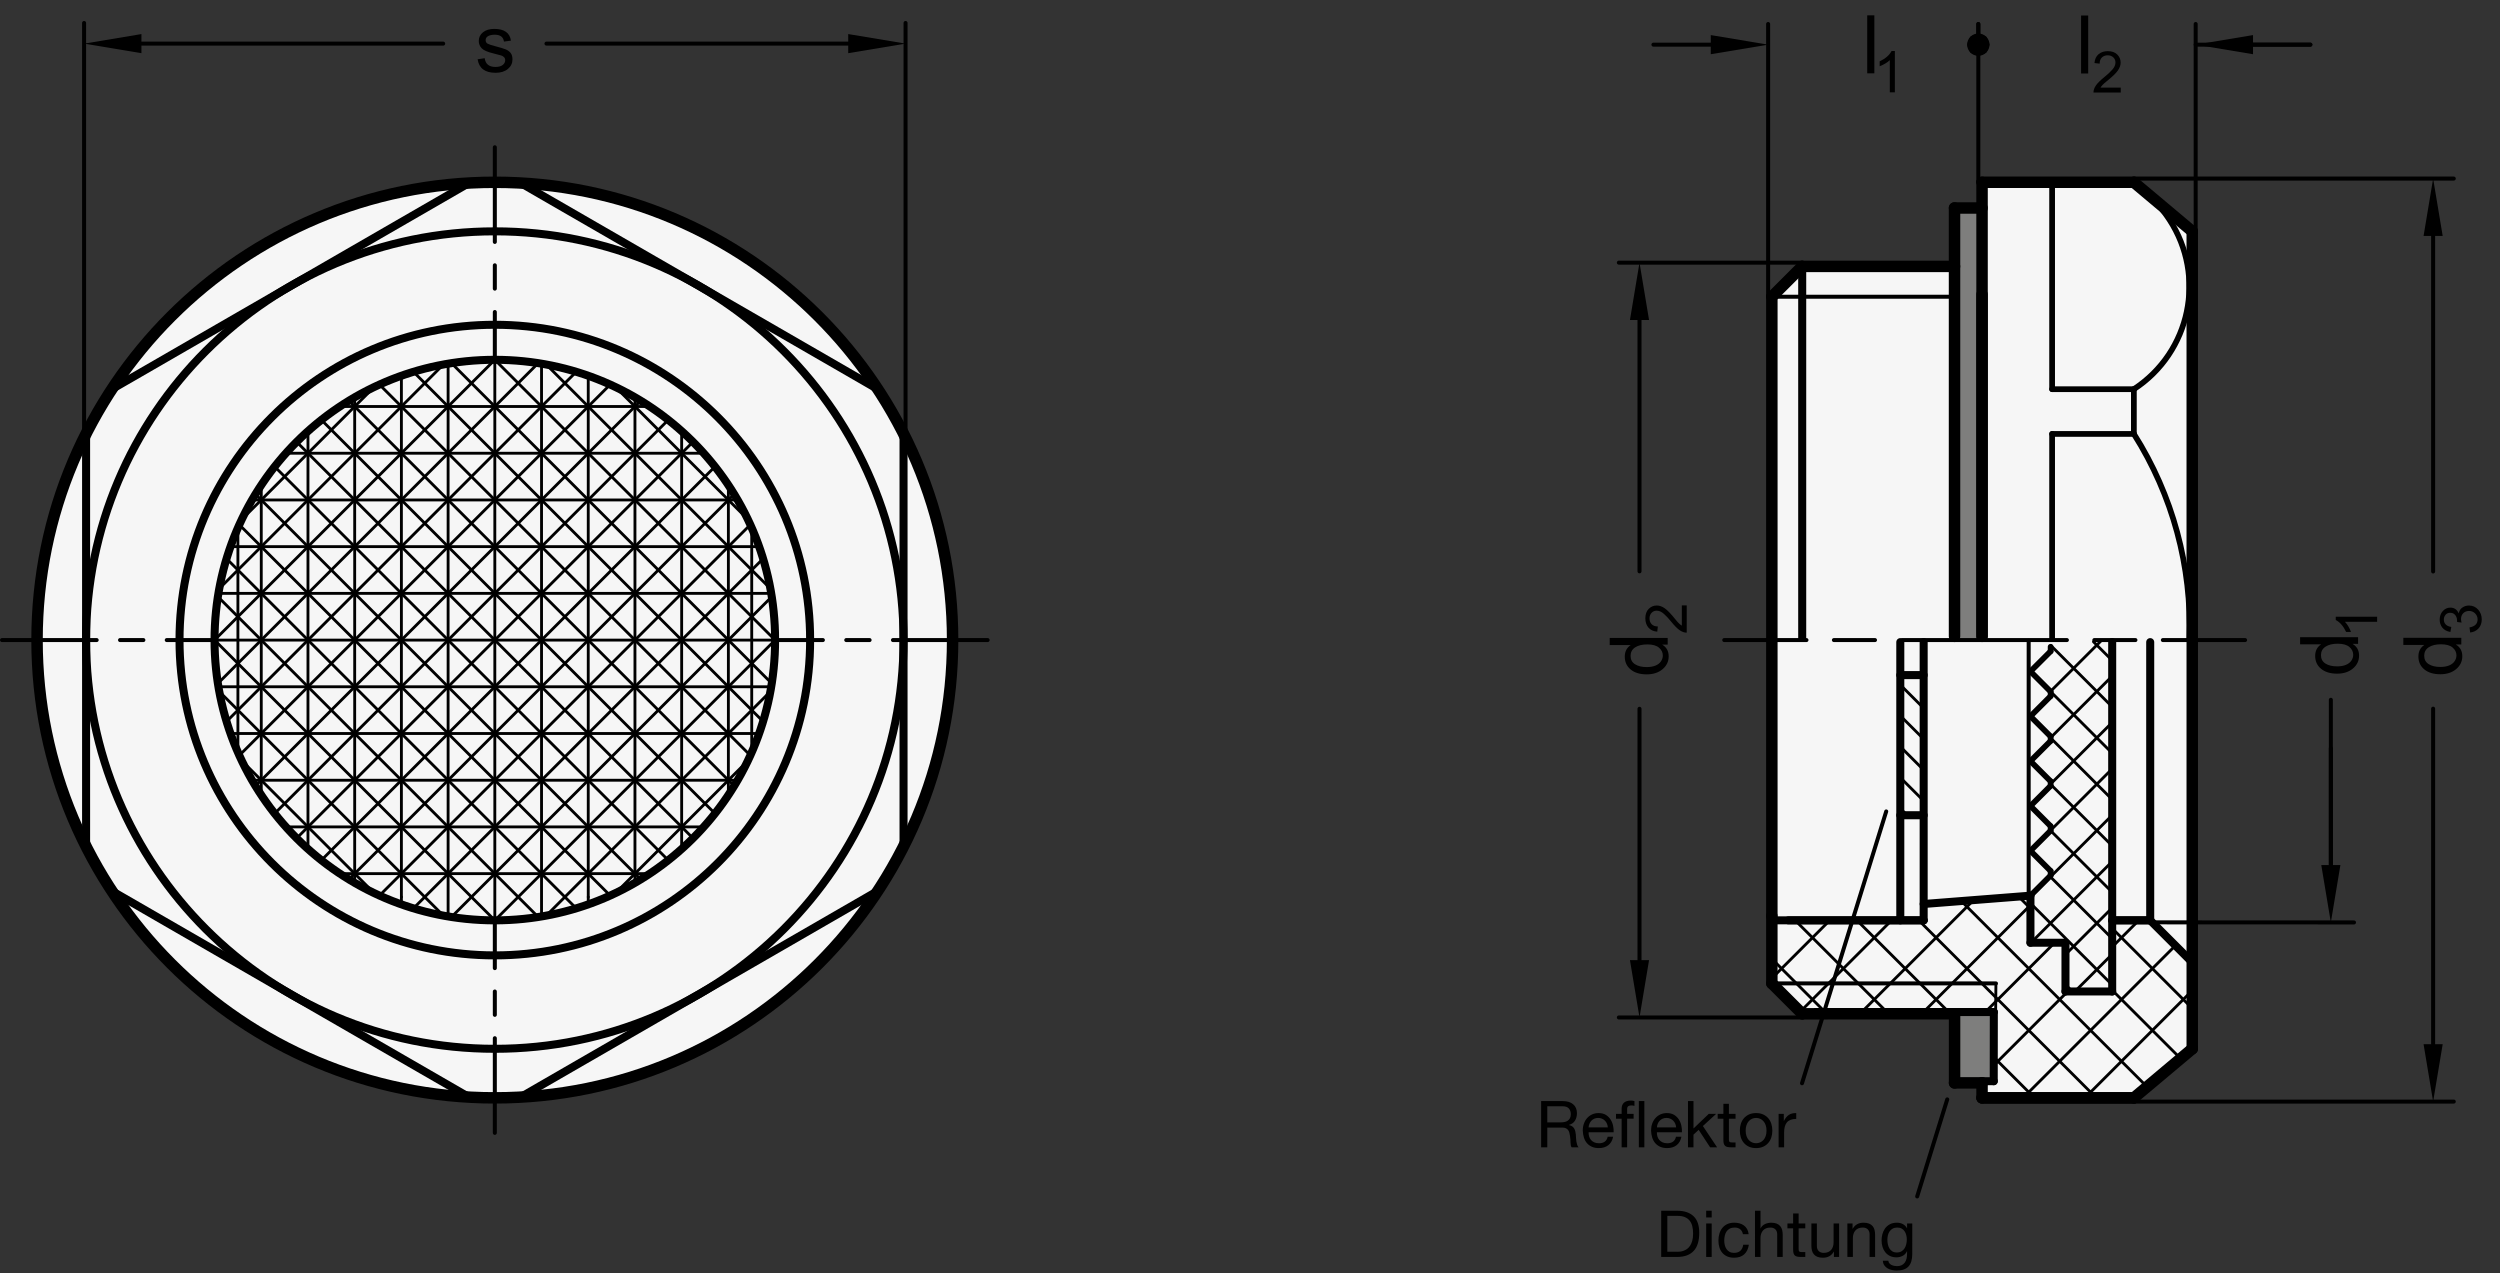 <?xml version="1.0" encoding="utf-8"?>
<!-- Generator: Adobe Illustrator 19.1.0, SVG Export Plug-In . SVG Version: 6.00 Build 0)  -->
<svg version="1.1" xmlns="http://www.w3.org/2000/svg" xmlns:xlink="http://www.w3.org/1999/xlink" x="0px" y="0px"
	 viewBox="0 0 308.914 157.3" enable-background="new 0 0 308.914 157.3" xml:space="preserve">
<rect x="0" y="0" width="308.914" height="157.3" fill="#333333" stroke="none"/>
<g id="MD_x5F_3_x5F_FUELLUNG_x5F_WS">
	<g id="POLYLINE_9_">
		<path fill="#FFFFFF" d="M117.707,78.721c-0.204-31.24-25.695-56.399-56.934-56.194C30.044,22.728,5.096,47.425,4.585,78.15
			c-0.52,31.236,24.38,56.979,55.616,57.499s56.979-24.38,57.499-55.616C117.707,79.595,117.71,79.158,117.707,78.721z"/>
	</g>
	<g id="POLYLINE_10_">
		<polygon fill="#FFFFFF" points="218.939,121.515 222.691,125.267 241.518,125.282 241.512,133.809 244.913,133.809 
			244.913,135.656 263.672,135.656 270.887,129.596 270.887,28.586 263.672,22.525 244.913,22.525 244.913,25.7 241.512,25.7 
			241.512,32.915 222.691,32.915 218.939,36.667 		"/>
	</g>
	<g id="LINE_199_">
		<line fill="#FFFFFF" x1="244.913" y1="135.656" x2="263.672" y2="135.656"/>
	</g>
</g>
<g id="MD_x5F_3_x5F_FUELLUNG_x5F_GR">
	<g id="LINE">
		<line fill="#F6F6F6" x1="244.913" y1="135.656" x2="263.672" y2="135.656"/>
	</g>
	<g id="POLYLINE_1_">
		<polygon fill="#F6F6F6" points="218.939,121.515 222.691,125.267 241.518,125.282 241.512,133.809 244.913,133.809 
			244.913,135.656 263.672,135.656 270.887,129.596 270.887,28.586 263.672,22.525 244.913,22.525 244.913,25.7 241.512,25.7 
			241.512,32.915 222.691,32.915 218.939,36.667 		"/>
	</g>
	<g id="POLYLINE_8_">
		<path fill="#F6F6F6" d="M117.707,78.721c-0.204-31.24-25.695-56.399-56.934-56.194C30.044,22.728,5.096,47.425,4.585,78.15
			c-0.52,31.236,24.38,56.979,55.616,57.499s56.979-24.38,57.499-55.616C117.707,79.595,117.71,79.158,117.707,78.721z"/>
	</g>
</g>
<g id="MD_x5F_6_x5F_COLOR_x5F_K064">
	<g id="POLYLINE">
		<polygon fill="#7E7E7D" points="246.363,125.053 241.519,125.053 241.512,133.809 244.913,133.809 244.907,133.598 
			246.356,133.598 246.356,125.267 		"/>
	</g>
	<g id="LWPOLYLINE">
		<rect x="241.512" y="25.7" fill="#7E7E7D" width="3.402" height="53.391"/>
	</g>
</g>
<g id="MD_x5F_1_x5F_035">
	<g id="LINE_1_">
		
			<line fill="none" stroke="#000000" stroke-width="0.496" stroke-linecap="round" stroke-linejoin="round" stroke-miterlimit="10" x1="218.939" y1="36.667" x2="241.512" y2="36.667"/>
	</g>
	<g id="LINE_2_">
		
			<line fill="none" stroke="#000000" stroke-width="0.496" stroke-linecap="round" stroke-linejoin="round" stroke-miterlimit="10" x1="218.939" y1="121.515" x2="246.628" y2="121.517"/>
	</g>
	<g id="LINE_195_">
		
			<line fill="none" stroke="#000000" stroke-width="0.496" stroke-linecap="round" stroke-linejoin="round" stroke-miterlimit="10" x1="250.674" y1="110.69" x2="250.674" y2="79.182"/>
	</g>
</g>
<g id="MD_x5F_2_x5F_MITTELLINIE">
	<g id="LINE_3_">
		<path d="M277.417,79.339h-10.162c-0.137,0-0.248-0.111-0.248-0.248s0.111-0.248,0.248-0.248h10.162
			c0.137,0,0.248,0.111,0.248,0.248S277.553,79.339,277.417,79.339z M263.867,79.339h-5.08c-0.137,0-0.248-0.111-0.248-0.248
			s0.111-0.248,0.248-0.248h5.08c0.137,0,0.248,0.111,0.248,0.248S264.004,79.339,263.867,79.339z M255.399,79.339h-20.324
			c-0.137,0-0.248-0.111-0.248-0.248s0.111-0.248,0.248-0.248h20.324c0.137,0,0.248,0.111,0.248,0.248
			S255.536,79.339,255.399,79.339z M231.687,79.339h-5.08c-0.137,0-0.248-0.111-0.248-0.248s0.111-0.248,0.248-0.248h5.08
			c0.137,0,0.248,0.111,0.248,0.248S231.824,79.339,231.687,79.339z M223.219,79.339h-10.162c-0.137,0-0.248-0.111-0.248-0.248
			s0.111-0.248,0.248-0.248h10.162c0.137,0,0.248,0.111,0.248,0.248S223.356,79.339,223.219,79.339z"/>
	</g>
	<g id="LINE_126_">
		<path d="M61.143,30.143c-0.137,0-0.248-0.111-0.248-0.248V18.196c0-0.137,0.111-0.248,0.248-0.248s0.248,0.111,0.248,0.248v11.698
			C61.391,30.032,61.28,30.143,61.143,30.143z"/>
	</g>
	<g id="LINE_127_">
		<path d="M61.143,35.915c-0.137,0-0.248-0.111-0.248-0.248v-2.886c0-0.137,0.111-0.248,0.248-0.248s0.248,0.111,0.248,0.248v2.886
			C61.391,35.804,61.28,35.915,61.143,35.915z"/>
	</g>
	<g id="LINE_128_">
		<path d="M61.143,44.707c-0.137,0-0.248-0.111-0.248-0.248v-5.906c0-0.137,0.111-0.248,0.248-0.248s0.248,0.111,0.248,0.248v5.906
			C61.391,44.596,61.28,44.707,61.143,44.707z"/>
	</g>
	<g id="LINE_129_">
		<path d="M11.946,79.339H0.248C0.111,79.339,0,79.228,0,79.091s0.111-0.248,0.248-0.248h11.698c0.137,0,0.248,0.111,0.248,0.248
			S12.084,79.339,11.946,79.339z"/>
	</g>
	<g id="LINE_130_">
		<path d="M17.718,79.339h-2.886c-0.137,0-0.248-0.111-0.248-0.248s0.111-0.248,0.248-0.248h2.886c0.137,0,0.248,0.111,0.248,0.248
			S17.856,79.339,17.718,79.339z"/>
	</g>
	<g id="LINE_131_">
		<path d="M26.51,79.339h-5.906c-0.137,0-0.248-0.111-0.248-0.248s0.111-0.248,0.248-0.248h5.906c0.137,0,0.248,0.111,0.248,0.248
			S26.648,79.339,26.51,79.339z"/>
	</g>
	<g id="LINE_132_">
		<path d="M61.143,140.233c-0.137,0-0.248-0.111-0.248-0.248v-11.698c0-0.137,0.111-0.248,0.248-0.248s0.248,0.111,0.248,0.248
			v11.698C61.391,140.122,61.28,140.233,61.143,140.233z"/>
	</g>
	<g id="LINE_133_">
		<path d="M61.143,125.649c-0.137,0-0.248-0.111-0.248-0.248v-2.886c0-0.137,0.111-0.248,0.248-0.248s0.248,0.111,0.248,0.248v2.886
			C61.391,125.538,61.28,125.649,61.143,125.649z"/>
	</g>
	<g id="LINE_134_">
		<path d="M61.143,119.877c-0.137,0-0.248-0.111-0.248-0.248v-5.906c0-0.137,0.111-0.248,0.248-0.248s0.248,0.111,0.248,0.248v5.906
			C61.391,119.766,61.28,119.877,61.143,119.877z"/>
	</g>
	<g id="LINE_135_">
		<path d="M122.037,79.339h-11.698c-0.137,0-0.248-0.111-0.248-0.248s0.111-0.248,0.248-0.248h11.698
			c0.137,0,0.248,0.111,0.248,0.248S122.174,79.339,122.037,79.339z"/>
	</g>
	<g id="LINE_136_">
		<path d="M107.453,79.339h-2.886c-0.137,0-0.248-0.111-0.248-0.248s0.111-0.248,0.248-0.248h2.886c0.137,0,0.248,0.111,0.248,0.248
			S107.59,79.339,107.453,79.339z"/>
	</g>
	<g id="LINE_137_">
		<path d="M101.681,79.339h-5.906c-0.137,0-0.248-0.111-0.248-0.248s0.111-0.248,0.248-0.248h5.906c0.137,0,0.248,0.111,0.248,0.248
			S101.818,79.339,101.681,79.339z"/>
	</g>
</g>
<g id="MD_x5F_1_x5F_100">
	<g id="LINE_4_">
		
			<line fill="none" stroke="#000000" stroke-width="1.417" stroke-linecap="round" stroke-linejoin="round" stroke-miterlimit="10" x1="244.913" y1="135.656" x2="263.672" y2="135.656"/>
	</g>
	<g id="LINE_5_">
		
			<line fill="none" stroke="#000000" stroke-width="1.417" stroke-linecap="round" stroke-linejoin="round" stroke-miterlimit="10" x1="263.672" y1="135.656" x2="270.887" y2="129.596"/>
	</g>
	<g id="LINE_6_">
		
			<line fill="none" stroke="#000000" stroke-width="1.417" stroke-linecap="round" stroke-linejoin="round" stroke-miterlimit="10" x1="263.672" y1="22.525" x2="270.887" y2="28.586"/>
	</g>
	<g id="LINE_7_">
		
			<line fill="none" stroke="#000000" stroke-width="1.417" stroke-linecap="round" stroke-linejoin="round" stroke-miterlimit="10" x1="244.913" y1="135.656" x2="263.672" y2="135.656"/>
	</g>
	<g id="LINE_8_">
		
			<line fill="none" stroke="#000000" stroke-width="1.417" stroke-linecap="round" stroke-linejoin="round" stroke-miterlimit="10" x1="222.691" y1="125.267" x2="218.939" y2="121.515"/>
	</g>
	<g id="LINE_9_">
		
			<line fill="none" stroke="#000000" stroke-width="1.417" stroke-linecap="round" stroke-linejoin="round" stroke-miterlimit="10" x1="222.691" y1="32.915" x2="218.939" y2="36.667"/>
	</g>
	<g id="LINE_10_">
		
			<line fill="none" stroke="#000000" stroke-width="1.417" stroke-linecap="round" stroke-linejoin="round" stroke-miterlimit="10" x1="222.691" y1="125.267" x2="241.518" y2="125.264"/>
	</g>
	<g id="LINE_11_">
		
			<line fill="none" stroke="#000000" stroke-width="1.417" stroke-linecap="round" stroke-linejoin="round" stroke-miterlimit="10" x1="222.691" y1="32.915" x2="241.512" y2="32.915"/>
	</g>
	<g id="LINE_12_">
		
			<line fill="none" stroke="#000000" stroke-width="1.417" stroke-linecap="round" stroke-linejoin="round" stroke-miterlimit="10" x1="244.913" y1="22.525" x2="263.672" y2="22.525"/>
	</g>
	<g id="LINE_13_">
		
			<line fill="none" stroke="#000000" stroke-width="1.417" stroke-linecap="round" stroke-linejoin="round" stroke-miterlimit="10" x1="270.887" y1="129.596" x2="270.887" y2="28.586"/>
	</g>
	<g id="LINE_14_">
		
			<line fill="none" stroke="#000000" stroke-width="1.417" stroke-linecap="round" stroke-linejoin="round" stroke-miterlimit="10" x1="244.913" y1="78.622" x2="244.913" y2="22.525"/>
	</g>
	<g id="LINE_15_">
		
			<line fill="none" stroke="#000000" stroke-width="1.417" stroke-linecap="round" stroke-linejoin="round" stroke-miterlimit="10" x1="218.939" y1="121.515" x2="218.939" y2="113.185"/>
	</g>
	<g id="LINE_16_">
		
			<line fill="none" stroke="#000000" stroke-width="1.417" stroke-linecap="round" stroke-linejoin="round" stroke-miterlimit="10" x1="218.939" y1="113.185" x2="218.939" y2="36.667"/>
	</g>
	<g id="LINE_30_">
		
			<line fill="none" stroke="#000000" stroke-width="1.417" stroke-linecap="round" stroke-linejoin="round" stroke-miterlimit="10" x1="244.913" y1="133.809" x2="244.913" y2="135.656"/>
	</g>
	<g id="CIRCLE">
		
			<path fill="none" stroke="#000000" stroke-width="1.417" stroke-linecap="round" stroke-linejoin="round" stroke-miterlimit="10" d="
			M4.577,79.091c0-31.24,25.325-56.566,56.566-56.566s56.566,25.325,56.566,56.566s-25.325,56.566-56.566,56.566
			S4.577,110.331,4.577,79.091L4.577,79.091z"/>
	</g>
	<g id="LINE_141_">
		
			<line fill="none" stroke="#000000" stroke-width="1.417" stroke-linecap="round" stroke-linejoin="round" stroke-miterlimit="10" x1="244.913" y1="78.63" x2="244.913" y2="36.381"/>
	</g>
	<g id="LINE_142_">
		
			<line fill="none" stroke="#000000" stroke-width="1.417" stroke-linecap="round" stroke-linejoin="round" stroke-miterlimit="10" x1="244.913" y1="25.7" x2="241.512" y2="25.7"/>
	</g>
	<g id="LINE_143_">
		
			<line fill="none" stroke="#000000" stroke-width="1.417" stroke-linecap="round" stroke-linejoin="round" stroke-miterlimit="10" x1="241.512" y1="25.7" x2="241.512" y2="78.63"/>
	</g>
	<g id="LINE_146_">
		
			<line fill="none" stroke="#000000" stroke-width="1.417" stroke-linecap="round" stroke-linejoin="round" stroke-miterlimit="10" x1="241.512" y1="133.809" x2="244.913" y2="133.809"/>
	</g>
	<g id="LINE_147_">
		
			<line fill="none" stroke="#000000" stroke-width="1.417" stroke-linecap="round" stroke-linejoin="round" stroke-miterlimit="10" x1="241.518" y1="125.282" x2="241.518" y2="133.809"/>
	</g>
</g>
<g id="MD_x5F_2_x5F_SCHRAFFUR">
	<g id="HATCH">
		<rect x="234.812" y="83.42" fill-rule="evenodd" clip-rule="evenodd" fill="none" width="2.886" height="17.316"/>
		
			<path fill="none" stroke="#000000" stroke-width="0.354" stroke-linecap="round" stroke-linejoin="round" stroke-miterlimit="10" d="
			M235.652,100.736l-0.84-0.84 M237.698,98.964l-2.886-2.886 M237.698,95.146l-2.886-2.886 M237.698,91.327l-2.886-2.886
			 M237.698,87.509l-2.886-2.886 M237.698,83.69l-0.27-0.27"/>
	</g>
	<g id="LINE_31_">
		
			<line fill="none" stroke="#000000" stroke-width="0.354" stroke-linecap="round" stroke-linejoin="round" stroke-miterlimit="10" x1="26.511" y1="79.091" x2="61.143" y2="44.459"/>
	</g>
	<g id="LINE_32_">
		
			<line fill="none" stroke="#000000" stroke-width="0.354" stroke-linecap="round" stroke-linejoin="round" stroke-miterlimit="10" x1="27.1" y1="72.73" x2="54.781" y2="45.048"/>
	</g>
	<g id="LINE_33_">
		
			<line fill="none" stroke="#000000" stroke-width="0.354" stroke-linecap="round" stroke-linejoin="round" stroke-miterlimit="10" x1="29.892" y1="64.166" x2="46.217" y2="47.84"/>
	</g>
	<g id="LINE_34_">
		
			<line fill="none" stroke="#000000" stroke-width="0.354" stroke-linecap="round" stroke-linejoin="round" stroke-miterlimit="10" x1="61.143" y1="50.231" x2="26.927" y2="84.446"/>
	</g>
	<g id="LINE_35_">
		
			<line fill="none" stroke="#000000" stroke-width="0.354" stroke-linecap="round" stroke-linejoin="round" stroke-miterlimit="10" x1="61.143" y1="56.003" x2="28.002" y2="89.144"/>
	</g>
	<g id="LINE_36_">
		
			<line fill="none" stroke="#000000" stroke-width="0.354" stroke-linecap="round" stroke-linejoin="round" stroke-miterlimit="10" x1="61.143" y1="61.775" x2="29.578" y2="93.34"/>
	</g>
	<g id="LINE_37_">
		
			<line fill="none" stroke="#000000" stroke-width="0.354" stroke-linecap="round" stroke-linejoin="round" stroke-miterlimit="10" x1="61.143" y1="84.863" x2="26.995" y2="84.863"/>
	</g>
	<g id="LINE_38_">
		
			<line fill="none" stroke="#000000" stroke-width="0.354" stroke-linecap="round" stroke-linejoin="round" stroke-miterlimit="10" x1="61.143" y1="90.635" x2="28.491" y2="90.635"/>
	</g>
	<g id="LINE_39_">
		
			<line fill="none" stroke="#000000" stroke-width="0.354" stroke-linecap="round" stroke-linejoin="round" stroke-miterlimit="10" x1="29.397" y1="65.25" x2="29.397" y2="92.932"/>
	</g>
	<g id="LINE_40_">
		
			<line fill="none" stroke="#000000" stroke-width="0.354" stroke-linecap="round" stroke-linejoin="round" stroke-miterlimit="10" x1="32.283" y1="59.947" x2="32.283" y2="98.234"/>
	</g>
	<g id="LINE_41_">
		
			<line fill="none" stroke="#000000" stroke-width="0.354" stroke-linecap="round" stroke-linejoin="round" stroke-miterlimit="10" x1="38.055" y1="53.278" x2="38.055" y2="104.904"/>
	</g>
	<g id="LINE_42_">
		
			<line fill="none" stroke="#000000" stroke-width="0.354" stroke-linecap="round" stroke-linejoin="round" stroke-miterlimit="10" x1="32.283" y1="96.407" x2="61.143" y2="96.407"/>
	</g>
	<g id="LINE_43_">
		
			<line fill="none" stroke="#000000" stroke-width="0.354" stroke-linecap="round" stroke-linejoin="round" stroke-miterlimit="10" x1="61.143" y1="67.547" x2="31.572" y2="97.118"/>
	</g>
	<g id="LINE_44_">
		
			<line fill="none" stroke="#000000" stroke-width="0.354" stroke-linecap="round" stroke-linejoin="round" stroke-miterlimit="10" x1="61.143" y1="73.319" x2="33.939" y2="100.523"/>
	</g>
	<g id="LINE_45_">
		
			<line fill="none" stroke="#000000" stroke-width="0.354" stroke-linecap="round" stroke-linejoin="round" stroke-miterlimit="10" x1="55.371" y1="44.943" x2="55.371" y2="113.239"/>
	</g>
	<g id="LINE_46_">
		
			<line fill="none" stroke="#000000" stroke-width="0.354" stroke-linecap="round" stroke-linejoin="round" stroke-miterlimit="10" x1="49.599" y1="46.44" x2="49.599" y2="110.837"/>
	</g>
	<g id="LINE_47_">
		
			<line fill="none" stroke="#000000" stroke-width="0.354" stroke-linecap="round" stroke-linejoin="round" stroke-miterlimit="10" x1="43.827" y1="49.099" x2="43.827" y2="109.083"/>
	</g>
	<g id="LINE_48_">
		
			<line fill="none" stroke="#000000" stroke-width="0.354" stroke-linecap="round" stroke-linejoin="round" stroke-miterlimit="10" x1="61.143" y1="50.231" x2="55.787" y2="44.876"/>
	</g>
	<g id="LINE_49_">
		
			<line fill="none" stroke="#000000" stroke-width="0.354" stroke-linecap="round" stroke-linejoin="round" stroke-miterlimit="10" x1="61.143" y1="61.775" x2="46.894" y2="47.526"/>
	</g>
	<g id="LINE_50_">
		
			<line fill="none" stroke="#000000" stroke-width="0.354" stroke-linecap="round" stroke-linejoin="round" stroke-miterlimit="10" x1="61.143" y1="73.319" x2="39.711" y2="51.887"/>
	</g>
	<g id="LINE_51_">
		
			<line fill="none" stroke="#000000" stroke-width="0.354" stroke-linecap="round" stroke-linejoin="round" stroke-miterlimit="10" x1="61.143" y1="56.003" x2="35.329" y2="56.003"/>
	</g>
	<g id="LINE_52_">
		
			<line fill="none" stroke="#000000" stroke-width="0.354" stroke-linecap="round" stroke-linejoin="round" stroke-miterlimit="10" x1="61.143" y1="61.775" x2="31.15" y2="61.775"/>
	</g>
	<g id="LINE_53_">
		
			<line fill="none" stroke="#000000" stroke-width="0.354" stroke-linecap="round" stroke-linejoin="round" stroke-miterlimit="10" x1="61.143" y1="50.231" x2="41.999" y2="50.231"/>
	</g>
	<g id="LINE_54_">
		
			<line fill="none" stroke="#000000" stroke-width="0.354" stroke-linecap="round" stroke-linejoin="round" stroke-miterlimit="10" x1="28.491" y1="67.547" x2="61.143" y2="67.547"/>
	</g>
	<g id="LINE_55_">
		
			<line fill="none" stroke="#000000" stroke-width="0.354" stroke-linecap="round" stroke-linejoin="round" stroke-miterlimit="10" x1="61.143" y1="73.319" x2="26.995" y2="73.319"/>
	</g>
	<g id="LINE_56_">
		
			<line fill="none" stroke="#000000" stroke-width="0.354" stroke-linecap="round" stroke-linejoin="round" stroke-miterlimit="10" x1="61.143" y1="79.091" x2="26.511" y2="79.091"/>
	</g>
	<g id="LINE_57_">
		
			<line fill="none" stroke="#000000" stroke-width="0.354" stroke-linecap="round" stroke-linejoin="round" stroke-miterlimit="10" x1="32.283" y1="96.407" x2="31.15" y2="96.407"/>
	</g>
	<g id="LINE_58_">
		
			<line fill="none" stroke="#000000" stroke-width="0.354" stroke-linecap="round" stroke-linejoin="round" stroke-miterlimit="10" x1="61.143" y1="102.179" x2="35.329" y2="102.179"/>
	</g>
	<g id="LINE_59_">
		
			<line fill="none" stroke="#000000" stroke-width="0.354" stroke-linecap="round" stroke-linejoin="round" stroke-miterlimit="10" x1="61.143" y1="107.951" x2="41.999" y2="107.951"/>
	</g>
	<g id="LINE_60_">
		
			<line fill="none" stroke="#000000" stroke-width="0.354" stroke-linecap="round" stroke-linejoin="round" stroke-miterlimit="10" x1="61.143" y1="90.635" x2="31.572" y2="61.064"/>
	</g>
	<g id="LINE_61_">
		
			<line fill="none" stroke="#000000" stroke-width="0.354" stroke-linecap="round" stroke-linejoin="round" stroke-miterlimit="10" x1="61.143" y1="84.863" x2="33.939" y2="57.659"/>
	</g>
	<g id="LINE_62_">
		
			<line fill="none" stroke="#000000" stroke-width="0.354" stroke-linecap="round" stroke-linejoin="round" stroke-miterlimit="10" x1="61.143" y1="79.091" x2="36.654" y2="54.602"/>
	</g>
	<g id="LINE_63_">
		
			<line fill="none" stroke="#000000" stroke-width="0.354" stroke-linecap="round" stroke-linejoin="round" stroke-miterlimit="10" x1="61.143" y1="56.003" x2="51.042" y2="45.902"/>
	</g>
	<g id="LINE_64_">
		
			<line fill="none" stroke="#000000" stroke-width="0.354" stroke-linecap="round" stroke-linejoin="round" stroke-miterlimit="10" x1="61.143" y1="67.547" x2="43.125" y2="49.531"/>
	</g>
	<g id="LINE_65_">
		
			<line fill="none" stroke="#000000" stroke-width="0.354" stroke-linecap="round" stroke-linejoin="round" stroke-miterlimit="10" x1="61.143" y1="96.407" x2="29.578" y2="64.842"/>
	</g>
	<g id="LINE_66_">
		
			<line fill="none" stroke="#000000" stroke-width="0.354" stroke-linecap="round" stroke-linejoin="round" stroke-miterlimit="10" x1="61.143" y1="102.179" x2="27.954" y2="68.99"/>
	</g>
	<g id="LINE_67_">
		
			<line fill="none" stroke="#000000" stroke-width="0.354" stroke-linecap="round" stroke-linejoin="round" stroke-miterlimit="10" x1="61.143" y1="107.951" x2="26.927" y2="73.736"/>
	</g>
	<g id="LINE_68_">
		
			<line fill="none" stroke="#000000" stroke-width="0.354" stroke-linecap="round" stroke-linejoin="round" stroke-miterlimit="10" x1="61.143" y1="113.723" x2="26.511" y2="79.091"/>
	</g>
	<g id="LINE_69_">
		
			<line fill="none" stroke="#000000" stroke-width="0.354" stroke-linecap="round" stroke-linejoin="round" stroke-miterlimit="10" x1="49.599" y1="110.837" x2="49.599" y2="111.742"/>
	</g>
	<g id="LINE_70_">
		
			<line fill="none" stroke="#000000" stroke-width="0.354" stroke-linecap="round" stroke-linejoin="round" stroke-miterlimit="10" x1="54.781" y1="113.134" x2="27.1" y2="85.452"/>
	</g>
	<g id="LINE_71_">
		
			<line fill="none" stroke="#000000" stroke-width="0.354" stroke-linecap="round" stroke-linejoin="round" stroke-miterlimit="10" x1="46.217" y1="110.342" x2="29.892" y2="94.016"/>
	</g>
	<g id="LINE_72_">
		
			<line fill="none" stroke="#000000" stroke-width="0.354" stroke-linecap="round" stroke-linejoin="round" stroke-miterlimit="10" x1="61.143" y1="79.091" x2="36.654" y2="103.579"/>
	</g>
	<g id="LINE_73_">
		
			<line fill="none" stroke="#000000" stroke-width="0.354" stroke-linecap="round" stroke-linejoin="round" stroke-miterlimit="10" x1="61.143" y1="84.863" x2="39.711" y2="106.295"/>
	</g>
	<g id="LINE_74_">
		
			<line fill="none" stroke="#000000" stroke-width="0.354" stroke-linecap="round" stroke-linejoin="round" stroke-miterlimit="10" x1="61.143" y1="90.635" x2="43.116" y2="108.661"/>
	</g>
	<g id="LINE_75_">
		
			<line fill="none" stroke="#000000" stroke-width="0.354" stroke-linecap="round" stroke-linejoin="round" stroke-miterlimit="10" x1="61.143" y1="96.407" x2="46.894" y2="110.656"/>
	</g>
	<g id="LINE_76_">
		
			<line fill="none" stroke="#000000" stroke-width="0.354" stroke-linecap="round" stroke-linejoin="round" stroke-miterlimit="10" x1="61.143" y1="102.179" x2="51.042" y2="112.28"/>
	</g>
	<g id="LINE_77_">
		
			<line fill="none" stroke="#000000" stroke-width="0.354" stroke-linecap="round" stroke-linejoin="round" stroke-miterlimit="10" x1="61.143" y1="107.951" x2="55.787" y2="113.306"/>
	</g>
	<g id="LINE_78_">
		
			<line fill="none" stroke="#000000" stroke-width="0.354" stroke-linecap="round" stroke-linejoin="round" stroke-miterlimit="10" x1="61.143" y1="107.951" x2="66.498" y2="113.306"/>
	</g>
	<g id="LINE_79_">
		
			<line fill="none" stroke="#000000" stroke-width="0.354" stroke-linecap="round" stroke-linejoin="round" stroke-miterlimit="10" x1="61.143" y1="102.179" x2="71.244" y2="112.28"/>
	</g>
	<g id="LINE_80_">
		
			<line fill="none" stroke="#000000" stroke-width="0.354" stroke-linecap="round" stroke-linejoin="round" stroke-miterlimit="10" x1="61.143" y1="96.407" x2="75.391" y2="110.656"/>
	</g>
	<g id="LINE_81_">
		
			<line fill="none" stroke="#000000" stroke-width="0.354" stroke-linecap="round" stroke-linejoin="round" stroke-miterlimit="10" x1="61.143" y1="90.635" x2="79.169" y2="108.661"/>
	</g>
	<g id="LINE_82_">
		
			<line fill="none" stroke="#000000" stroke-width="0.354" stroke-linecap="round" stroke-linejoin="round" stroke-miterlimit="10" x1="61.143" y1="84.863" x2="82.574" y2="106.295"/>
	</g>
	<g id="LINE_83_">
		
			<line fill="none" stroke="#000000" stroke-width="0.354" stroke-linecap="round" stroke-linejoin="round" stroke-miterlimit="10" x1="61.143" y1="79.091" x2="85.631" y2="103.579"/>
	</g>
	<g id="LINE_84_">
		
			<line fill="none" stroke="#000000" stroke-width="0.354" stroke-linecap="round" stroke-linejoin="round" stroke-miterlimit="10" x1="76.068" y1="110.342" x2="92.393" y2="94.016"/>
	</g>
	<g id="LINE_85_">
		
			<line fill="none" stroke="#000000" stroke-width="0.354" stroke-linecap="round" stroke-linejoin="round" stroke-miterlimit="10" x1="67.504" y1="113.134" x2="95.185" y2="85.452"/>
	</g>
	<g id="LINE_86_">
		
			<line fill="none" stroke="#000000" stroke-width="0.354" stroke-linecap="round" stroke-linejoin="round" stroke-miterlimit="10" x1="72.687" y1="110.837" x2="72.687" y2="111.742"/>
	</g>
	<g id="LINE_87_">
		
			<line fill="none" stroke="#000000" stroke-width="0.354" stroke-linecap="round" stroke-linejoin="round" stroke-miterlimit="10" x1="61.143" y1="113.723" x2="95.774" y2="79.091"/>
	</g>
	<g id="LINE_88_">
		
			<line fill="none" stroke="#000000" stroke-width="0.354" stroke-linecap="round" stroke-linejoin="round" stroke-miterlimit="10" x1="61.143" y1="107.951" x2="95.358" y2="73.736"/>
	</g>
	<g id="LINE_89_">
		
			<line fill="none" stroke="#000000" stroke-width="0.354" stroke-linecap="round" stroke-linejoin="round" stroke-miterlimit="10" x1="61.143" y1="102.179" x2="94.331" y2="68.99"/>
	</g>
	<g id="LINE_90_">
		
			<line fill="none" stroke="#000000" stroke-width="0.354" stroke-linecap="round" stroke-linejoin="round" stroke-miterlimit="10" x1="61.143" y1="96.407" x2="92.707" y2="64.842"/>
	</g>
	<g id="LINE_91_">
		
			<line fill="none" stroke="#000000" stroke-width="0.354" stroke-linecap="round" stroke-linejoin="round" stroke-miterlimit="10" x1="61.143" y1="67.547" x2="79.16" y2="49.531"/>
	</g>
	<g id="LINE_92_">
		
			<line fill="none" stroke="#000000" stroke-width="0.354" stroke-linecap="round" stroke-linejoin="round" stroke-miterlimit="10" x1="61.143" y1="56.003" x2="71.244" y2="45.902"/>
	</g>
	<g id="LINE_93_">
		
			<line fill="none" stroke="#000000" stroke-width="0.354" stroke-linecap="round" stroke-linejoin="round" stroke-miterlimit="10" x1="61.143" y1="79.091" x2="85.631" y2="54.602"/>
	</g>
	<g id="LINE_94_">
		
			<line fill="none" stroke="#000000" stroke-width="0.354" stroke-linecap="round" stroke-linejoin="round" stroke-miterlimit="10" x1="61.143" y1="84.863" x2="88.346" y2="57.659"/>
	</g>
	<g id="LINE_95_">
		
			<line fill="none" stroke="#000000" stroke-width="0.354" stroke-linecap="round" stroke-linejoin="round" stroke-miterlimit="10" x1="61.143" y1="90.635" x2="90.713" y2="61.064"/>
	</g>
	<g id="LINE_96_">
		
			<line fill="none" stroke="#000000" stroke-width="0.354" stroke-linecap="round" stroke-linejoin="round" stroke-miterlimit="10" x1="61.143" y1="107.951" x2="80.286" y2="107.951"/>
	</g>
	<g id="LINE_97_">
		
			<line fill="none" stroke="#000000" stroke-width="0.354" stroke-linecap="round" stroke-linejoin="round" stroke-miterlimit="10" x1="61.143" y1="102.179" x2="86.956" y2="102.179"/>
	</g>
	<g id="LINE_98_">
		
			<line fill="none" stroke="#000000" stroke-width="0.354" stroke-linecap="round" stroke-linejoin="round" stroke-miterlimit="10" x1="90.002" y1="96.407" x2="91.135" y2="96.407"/>
	</g>
	<g id="LINE_99_">
		
			<line fill="none" stroke="#000000" stroke-width="0.354" stroke-linecap="round" stroke-linejoin="round" stroke-miterlimit="10" x1="61.143" y1="79.091" x2="95.774" y2="79.091"/>
	</g>
	<g id="LINE_100_">
		
			<line fill="none" stroke="#000000" stroke-width="0.354" stroke-linecap="round" stroke-linejoin="round" stroke-miterlimit="10" x1="61.143" y1="73.319" x2="95.29" y2="73.319"/>
	</g>
	<g id="LINE_101_">
		
			<line fill="none" stroke="#000000" stroke-width="0.354" stroke-linecap="round" stroke-linejoin="round" stroke-miterlimit="10" x1="93.794" y1="67.547" x2="61.143" y2="67.547"/>
	</g>
	<g id="LINE_102_">
		
			<line fill="none" stroke="#000000" stroke-width="0.354" stroke-linecap="round" stroke-linejoin="round" stroke-miterlimit="10" x1="61.143" y1="50.231" x2="80.286" y2="50.231"/>
	</g>
	<g id="LINE_103_">
		
			<line fill="none" stroke="#000000" stroke-width="0.354" stroke-linecap="round" stroke-linejoin="round" stroke-miterlimit="10" x1="61.143" y1="61.775" x2="91.135" y2="61.775"/>
	</g>
	<g id="LINE_104_">
		
			<line fill="none" stroke="#000000" stroke-width="0.354" stroke-linecap="round" stroke-linejoin="round" stroke-miterlimit="10" x1="61.143" y1="56.003" x2="86.956" y2="56.003"/>
	</g>
	<g id="LINE_105_">
		
			<line fill="none" stroke="#000000" stroke-width="0.354" stroke-linecap="round" stroke-linejoin="round" stroke-miterlimit="10" x1="61.143" y1="73.319" x2="82.574" y2="51.887"/>
	</g>
	<g id="LINE_106_">
		
			<line fill="none" stroke="#000000" stroke-width="0.354" stroke-linecap="round" stroke-linejoin="round" stroke-miterlimit="10" x1="61.143" y1="61.775" x2="75.391" y2="47.526"/>
	</g>
	<g id="LINE_107_">
		
			<line fill="none" stroke="#000000" stroke-width="0.354" stroke-linecap="round" stroke-linejoin="round" stroke-miterlimit="10" x1="61.143" y1="50.231" x2="66.498" y2="44.876"/>
	</g>
	<g id="LINE_108_">
		
			<line fill="none" stroke="#000000" stroke-width="0.354" stroke-linecap="round" stroke-linejoin="round" stroke-miterlimit="10" x1="78.459" y1="49.099" x2="78.459" y2="109.083"/>
	</g>
	<g id="LINE_109_">
		
			<line fill="none" stroke="#000000" stroke-width="0.354" stroke-linecap="round" stroke-linejoin="round" stroke-miterlimit="10" x1="72.687" y1="46.44" x2="72.687" y2="110.837"/>
	</g>
	<g id="LINE_110_">
		
			<line fill="none" stroke="#000000" stroke-width="0.354" stroke-linecap="round" stroke-linejoin="round" stroke-miterlimit="10" x1="66.915" y1="44.943" x2="66.915" y2="113.239"/>
	</g>
	<g id="LINE_111_">
		
			<line fill="none" stroke="#000000" stroke-width="0.354" stroke-linecap="round" stroke-linejoin="round" stroke-miterlimit="10" x1="61.143" y1="73.319" x2="88.346" y2="100.523"/>
	</g>
	<g id="LINE_112_">
		
			<line fill="none" stroke="#000000" stroke-width="0.354" stroke-linecap="round" stroke-linejoin="round" stroke-miterlimit="10" x1="61.143" y1="67.547" x2="90.713" y2="97.118"/>
	</g>
	<g id="LINE_113_">
		
			<line fill="none" stroke="#000000" stroke-width="0.354" stroke-linecap="round" stroke-linejoin="round" stroke-miterlimit="10" x1="90.002" y1="96.407" x2="61.143" y2="96.407"/>
	</g>
	<g id="LINE_114_">
		
			<line fill="none" stroke="#000000" stroke-width="0.354" stroke-linecap="round" stroke-linejoin="round" stroke-miterlimit="10" x1="84.23" y1="53.278" x2="84.23" y2="104.904"/>
	</g>
	<g id="LINE_115_">
		
			<line fill="none" stroke="#000000" stroke-width="0.354" stroke-linecap="round" stroke-linejoin="round" stroke-miterlimit="10" x1="90.002" y1="59.947" x2="90.002" y2="98.234"/>
	</g>
	<g id="LINE_116_">
		
			<line fill="none" stroke="#000000" stroke-width="0.354" stroke-linecap="round" stroke-linejoin="round" stroke-miterlimit="10" x1="92.888" y1="65.25" x2="92.888" y2="92.932"/>
	</g>
	<g id="LINE_117_">
		
			<line fill="none" stroke="#000000" stroke-width="0.354" stroke-linecap="round" stroke-linejoin="round" stroke-miterlimit="10" x1="61.143" y1="90.635" x2="93.794" y2="90.635"/>
	</g>
	<g id="LINE_118_">
		
			<line fill="none" stroke="#000000" stroke-width="0.354" stroke-linecap="round" stroke-linejoin="round" stroke-miterlimit="10" x1="61.143" y1="84.863" x2="95.29" y2="84.863"/>
	</g>
	<g id="LINE_119_">
		
			<line fill="none" stroke="#000000" stroke-width="0.354" stroke-linecap="round" stroke-linejoin="round" stroke-miterlimit="10" x1="61.143" y1="61.775" x2="92.707" y2="93.34"/>
	</g>
	<g id="LINE_120_">
		
			<line fill="none" stroke="#000000" stroke-width="0.354" stroke-linecap="round" stroke-linejoin="round" stroke-miterlimit="10" x1="61.143" y1="56.003" x2="94.283" y2="89.144"/>
	</g>
	<g id="LINE_121_">
		
			<line fill="none" stroke="#000000" stroke-width="0.354" stroke-linecap="round" stroke-linejoin="round" stroke-miterlimit="10" x1="61.143" y1="50.231" x2="95.358" y2="84.446"/>
	</g>
	<g id="LINE_122_">
		
			<line fill="none" stroke="#000000" stroke-width="0.354" stroke-linecap="round" stroke-linejoin="round" stroke-miterlimit="10" x1="92.393" y1="64.166" x2="76.068" y2="47.84"/>
	</g>
	<g id="LINE_123_">
		
			<line fill="none" stroke="#000000" stroke-width="0.354" stroke-linecap="round" stroke-linejoin="round" stroke-miterlimit="10" x1="95.185" y1="72.73" x2="67.504" y2="45.048"/>
	</g>
	<g id="LINE_124_">
		
			<line fill="none" stroke="#000000" stroke-width="0.354" stroke-linecap="round" stroke-linejoin="round" stroke-miterlimit="10" x1="95.774" y1="79.091" x2="61.143" y2="44.459"/>
	</g>
	<g id="LINE_125_">
		
			<line fill="none" stroke="#000000" stroke-width="0.354" stroke-linecap="round" stroke-linejoin="round" stroke-miterlimit="10" x1="61.143" y1="44.459" x2="61.143" y2="113.723"/>
	</g>
	<g id="LINE_149_">
		
			<line fill="none" stroke="#000000" stroke-width="0.354" stroke-linecap="round" stroke-linejoin="round" stroke-miterlimit="10" x1="246.628" y1="121.517" x2="246.592" y2="125.053"/>
	</g>
	<g id="HATCH_1_">
		<polygon fill-rule="evenodd" clip-rule="evenodd" fill="none" points="263.672,135.656 270.887,129.596 270.887,118.918 
			265.692,113.723 260.994,113.752 260.994,122.513 255.222,122.513 255.222,116.491 250.893,116.441 250.893,110.673 
			249.34,110.804 237.364,111.739 237.364,113.723 218.939,113.723 218.939,121.515 222.691,125.267 241.518,125.282 
			241.514,125.054 246.368,125.052 246.356,133.598 244.907,133.598 244.913,133.809 244.913,135.656 263.672,135.656 		"/>
		
			<path fill="none" stroke="#000000" stroke-width="0.354" stroke-linecap="round" stroke-linejoin="round" stroke-miterlimit="10" d="
			M218.939,120.883l7.16-7.16 M222.441,125.017l11.294-11.294 M229.822,125.273l14.041-14.041 M237.453,125.279l13.441-13.441
			 M245.316,125.053l8.577-8.577 M246.359,131.647l9.133-9.133 M260.994,117.011l3.279-3.279 M249.986,135.656l18.82-18.82
			 M257.622,135.656l13.265-13.265 M225.73,125.269l-6.791-6.791 M233.373,125.276l-11.553-11.553 M251.39,135.656l-5.03-5.03
			 M241.016,125.282l-11.559-11.559 M259.027,135.656l-21.934-21.934 M265.298,134.291l-22.942-22.942 M269.449,130.804
			l-8.454-8.454 M255.222,116.578l-0.089-0.089 M250.893,112.249l-1.454-1.454 M270.887,124.606l-9.893-9.893"/>
	</g>
	<g id="LINE_194_">
		
			<line fill="none" stroke="#000000" stroke-width="0.354" stroke-linecap="round" stroke-linejoin="round" stroke-miterlimit="10" x1="260.994" y1="113.752" x2="261.024" y2="113.723"/>
	</g>
	<g id="HATCH_4_">
		<polygon fill-rule="evenodd" clip-rule="evenodd" fill="none" points="260.999,79.094 253.387,79.784 253.387,80.474 
			250.893,82.967 253.387,85.461 253.387,86.015 250.893,88.508 253.387,91.002 253.387,91.556 250.893,94.05 253.387,96.543 
			253.387,97.097 250.893,99.591 253.387,102.084 253.387,102.638 250.893,105.132 253.387,107.625 253.387,108.179 
			250.893,110.673 250.893,116.491 255.222,116.491 255.222,122.513 260.994,122.513 260.999,79.094 		"/>
		
			<path fill="none" stroke="#000000" stroke-width="0.354" stroke-linecap="round" stroke-linejoin="round" stroke-miterlimit="10" d="
			M253.366,85.44l6.218-6.218 M253.387,91.147l7.612-7.612 M253.387,96.875l7.611-7.611 M253.387,102.602l7.611-7.611
			 M250.893,110.823l10.103-10.103 M250.954,116.491l10.043-10.043 M255.222,117.949l5.773-5.773 M256.386,122.513l4.609-4.609
			 M256.074,122.513l-0.852-0.851 M260.995,121.706l-10.101-10.101 M260.995,115.979l-7.704-7.704 M260.996,110.253l-7.612-7.612
			 M260.997,104.526l-7.61-7.61 M260.997,98.799l-7.61-7.61 M260.998,93.072l-7.611-7.611 M260.998,87.345l-7.565-7.565
			 M260.999,81.618l-2.315-2.315"/>
	</g>
</g>
<g id="MD_x5F_1_x5F_070">
	<g id="LINE_17_">
		
			<line fill="none" stroke="#000000" stroke-width="0.992" stroke-linecap="round" stroke-linejoin="round" stroke-miterlimit="10" x1="234.812" y1="83.42" x2="237.698" y2="83.42"/>
	</g>
	<g id="LINE_18_">
		
			<line fill="none" stroke="#000000" stroke-width="0.992" stroke-linecap="round" stroke-linejoin="round" stroke-miterlimit="10" x1="234.812" y1="100.736" x2="237.698" y2="100.736"/>
	</g>
	<g id="LINE_19_">
		
			<line fill="none" stroke="#000000" stroke-width="0.992" stroke-linecap="round" stroke-linejoin="round" stroke-miterlimit="10" x1="222.691" y1="32.915" x2="222.691" y2="78.838"/>
	</g>
	<g id="LINE_20_">
		
			<line fill="none" stroke="#000000" stroke-width="0.992" stroke-linecap="round" stroke-linejoin="round" stroke-miterlimit="10" x1="237.698" y1="113.723" x2="218.939" y2="113.723"/>
	</g>
	<g id="LINE_21_">
		
			<line fill="none" stroke="#000000" stroke-width="0.992" stroke-linecap="round" stroke-linejoin="round" stroke-miterlimit="10" x1="237.698" y1="113.723" x2="220.979" y2="113.723"/>
	</g>
	<g id="LINE_22_">
		
			<line fill="none" stroke="#000000" stroke-width="0.992" stroke-linecap="round" stroke-linejoin="round" stroke-miterlimit="10" x1="237.698" y1="113.723" x2="237.698" y2="79.343"/>
	</g>
	<g id="LINE_23_">
		
			<line fill="none" stroke="#000000" stroke-width="0.992" stroke-linecap="round" stroke-linejoin="round" stroke-miterlimit="10" x1="234.812" y1="113.723" x2="234.812" y2="79.343"/>
	</g>
	<g id="LINE_29_">
		
			<line fill="none" stroke="#000000" stroke-width="0.992" stroke-linecap="round" stroke-linejoin="round" stroke-miterlimit="10" x1="237.698" y1="111.703" x2="250.893" y2="110.673"/>
	</g>
	<g id="POLYLINE_2_">
		
			<line fill="none" stroke="#000000" stroke-width="0.992" stroke-linecap="round" stroke-linejoin="round" stroke-miterlimit="10" x1="57.951" y1="22.616" x2="13.829" y2="48.089"/>
	</g>
	<g id="POLYLINE_3_">
		
			<line fill="none" stroke="#000000" stroke-width="0.992" stroke-linecap="round" stroke-linejoin="round" stroke-miterlimit="10" x1="108.456" y1="48.089" x2="64.334" y2="22.616"/>
	</g>
	<g id="POLYLINE_4_">
		
			<line fill="none" stroke="#000000" stroke-width="0.992" stroke-linecap="round" stroke-linejoin="round" stroke-miterlimit="10" x1="111.647" y1="104.565" x2="111.647" y2="53.617"/>
	</g>
	<g id="POLYLINE_5_">
		
			<line fill="none" stroke="#000000" stroke-width="0.992" stroke-linecap="round" stroke-linejoin="round" stroke-miterlimit="10" x1="64.334" y1="135.566" x2="108.456" y2="110.093"/>
	</g>
	<g id="POLYLINE_6_">
		
			<line fill="none" stroke="#000000" stroke-width="0.992" stroke-linecap="round" stroke-linejoin="round" stroke-miterlimit="10" x1="13.829" y1="110.093" x2="57.951" y2="135.566"/>
	</g>
	<g id="POLYLINE_7_">
		
			<line fill="none" stroke="#000000" stroke-width="0.992" stroke-linecap="round" stroke-linejoin="round" stroke-miterlimit="10" x1="10.638" y1="53.617" x2="10.638" y2="104.565"/>
	</g>
	<g id="CIRCLE_1_">
		
			<path fill="none" stroke="#000000" stroke-width="0.992" stroke-linecap="round" stroke-linejoin="round" stroke-miterlimit="10" d="
			M10.638,79.091c0-27.893,22.612-50.505,50.505-50.505s50.505,22.612,50.505,50.505s-22.612,50.505-50.505,50.505
			S10.638,106.984,10.638,79.091L10.638,79.091z"/>
	</g>
	<g id="CIRCLE_2_">
		
			<path fill="none" stroke="#000000" stroke-width="0.992" stroke-linecap="round" stroke-linejoin="round" stroke-miterlimit="10" d="
			M26.511,79.091c0-19.127,15.505-34.632,34.632-34.632s34.632,15.505,34.632,34.632s-15.505,34.632-34.632,34.632
			S26.511,98.218,26.511,79.091L26.511,79.091z"/>
	</g>
	<g id="CIRCLE_3_">
		
			<path fill="none" stroke="#000000" stroke-width="0.992" stroke-linecap="round" stroke-linejoin="round" stroke-miterlimit="10" d="
			M22.182,79.091c0-21.518,17.443-38.961,38.961-38.961s38.961,17.443,38.961,38.961s-17.443,38.961-38.961,38.961
			S22.182,100.609,22.182,79.091L22.182,79.091z"/>
	</g>
	<g id="LINE_138_">
		
			<line fill="none" stroke="#000000" stroke-width="0.992" stroke-linecap="round" stroke-linejoin="round" stroke-miterlimit="10" x1="265.692" y1="113.723" x2="270.887" y2="118.918"/>
	</g>
	<g id="LINE_139_">
		
			<line fill="none" stroke="#000000" stroke-width="0.992" stroke-linecap="round" stroke-linejoin="round" stroke-miterlimit="10" x1="265.692" y1="113.723" x2="265.692" y2="79.343"/>
	</g>
	<g id="LINE_140_">
		
			<line fill="none" stroke="#000000" stroke-width="0.992" stroke-linecap="round" stroke-linejoin="round" stroke-miterlimit="10" x1="265.692" y1="113.723" x2="260.994" y2="113.723"/>
	</g>
	<g id="LINE_144_">
		
			<line fill="none" stroke="#000000" stroke-width="0.992" stroke-linecap="round" stroke-linejoin="round" stroke-miterlimit="10" x1="246.368" y1="125.052" x2="246.356" y2="133.598"/>
	</g>
	<g id="LINE_145_">
		
			<line fill="none" stroke="#000000" stroke-width="0.992" stroke-linecap="round" stroke-linejoin="round" stroke-miterlimit="10" x1="241.514" y1="125.054" x2="246.368" y2="125.052"/>
	</g>
	<g id="LINE_148_">
		
			<line fill="none" stroke="#000000" stroke-width="0.992" stroke-linecap="round" stroke-linejoin="round" stroke-miterlimit="10" x1="246.362" y1="133.598" x2="244.907" y2="133.598"/>
	</g>
	<g id="LINE_174_">
		
			<line fill="none" stroke="#000000" stroke-width="0.992" stroke-linecap="round" stroke-linejoin="round" stroke-miterlimit="10" x1="265.692" y1="113.723" x2="260.994" y2="113.723"/>
	</g>
	<g id="LINE_175_">
		
			<line fill="none" stroke="#000000" stroke-width="0.992" stroke-linecap="round" stroke-linejoin="round" stroke-miterlimit="10" x1="250.893" y1="110.673" x2="250.893" y2="116.491"/>
	</g>
	<g id="LINE_176_">
		
			<line fill="none" stroke="#000000" stroke-width="0.992" stroke-linecap="round" stroke-linejoin="round" stroke-miterlimit="10" x1="260.994" y1="79.343" x2="260.994" y2="122.513"/>
	</g>
	<g id="LINE_177_">
		
			<line fill="none" stroke="#000000" stroke-width="0.992" stroke-linecap="round" stroke-linejoin="round" stroke-miterlimit="10" x1="260.994" y1="122.513" x2="255.222" y2="122.513"/>
	</g>
	<g id="LINE_178_">
		
			<line fill="none" stroke="#000000" stroke-width="0.992" stroke-linecap="round" stroke-linejoin="round" stroke-miterlimit="10" x1="255.222" y1="122.513" x2="255.222" y2="116.491"/>
	</g>
	<g id="LINE_179_">
		
			<line fill="none" stroke="#000000" stroke-width="0.992" stroke-linecap="round" stroke-linejoin="round" stroke-miterlimit="10" x1="255.222" y1="116.491" x2="250.893" y2="116.491"/>
	</g>
</g>
<g id="MD_x5F_1_x5F_050">
	<g id="LINE_24_">
		
			<line fill="none" stroke="#000000" stroke-width="0.709" stroke-linecap="round" stroke-linejoin="round" stroke-miterlimit="10" x1="253.571" y1="48.089" x2="253.571" y2="22.525"/>
	</g>
	<g id="ARC">
		
			<path fill="none" stroke="#000000" stroke-width="0.709" stroke-linecap="round" stroke-linejoin="round" stroke-miterlimit="10" d="
			M270.537,78.961c0.321-8.947-2.073-17.782-6.865-25.343"/>
	</g>
	<g id="ARC_1_">
		
			<path fill="none" stroke="#000000" stroke-width="0.709" stroke-linecap="round" stroke-linejoin="round" stroke-miterlimit="10" d="
			M263.672,48.089c7-4.575,8.966-13.958,4.391-20.957c-0.26-0.398-0.538-0.783-0.834-1.154"/>
	</g>
	<g id="LINE_25_">
		
			<line fill="none" stroke="#000000" stroke-width="0.709" stroke-linecap="round" stroke-linejoin="round" stroke-miterlimit="10" x1="253.571" y1="53.617" x2="263.672" y2="53.617"/>
	</g>
	<g id="LINE_26_">
		
			<line fill="none" stroke="#000000" stroke-width="0.709" stroke-linecap="round" stroke-linejoin="round" stroke-miterlimit="10" x1="253.571" y1="48.089" x2="263.672" y2="48.089"/>
	</g>
	<g id="LINE_27_">
		
			<line fill="none" stroke="#000000" stroke-width="0.709" stroke-linecap="round" stroke-linejoin="round" stroke-miterlimit="10" x1="263.672" y1="53.617" x2="263.672" y2="48.089"/>
	</g>
	<g id="LINE_28_">
		
			<line fill="none" stroke="#000000" stroke-width="0.709" stroke-linecap="round" stroke-linejoin="round" stroke-miterlimit="10" x1="253.571" y1="78.838" x2="253.571" y2="53.617"/>
	</g>
	<g id="LINE_180_">
		
			<line fill="none" stroke="#000000" stroke-width="0.709" stroke-linecap="round" stroke-linejoin="round" stroke-miterlimit="10" x1="253.387" y1="108.179" x2="250.893" y2="110.673"/>
	</g>
	<g id="LINE_181_">
		
			<line fill="none" stroke="#000000" stroke-width="0.709" stroke-linecap="round" stroke-linejoin="round" stroke-miterlimit="10" x1="253.387" y1="102.638" x2="250.893" y2="105.132"/>
	</g>
	<g id="LINE_182_">
		
			<line fill="none" stroke="#000000" stroke-width="0.709" stroke-linecap="round" stroke-linejoin="round" stroke-miterlimit="10" x1="253.387" y1="107.625" x2="253.387" y2="108.179"/>
	</g>
	<g id="LINE_183_">
		
			<line fill="none" stroke="#000000" stroke-width="0.709" stroke-linecap="round" stroke-linejoin="round" stroke-miterlimit="10" x1="250.893" y1="105.132" x2="253.387" y2="107.625"/>
	</g>
	<g id="LINE_184_">
		
			<line fill="none" stroke="#000000" stroke-width="0.709" stroke-linecap="round" stroke-linejoin="round" stroke-miterlimit="10" x1="253.387" y1="97.097" x2="250.893" y2="99.591"/>
	</g>
	<g id="LINE_185_">
		
			<line fill="none" stroke="#000000" stroke-width="0.709" stroke-linecap="round" stroke-linejoin="round" stroke-miterlimit="10" x1="253.387" y1="102.084" x2="253.387" y2="102.638"/>
	</g>
	<g id="LINE_186_">
		
			<line fill="none" stroke="#000000" stroke-width="0.709" stroke-linecap="round" stroke-linejoin="round" stroke-miterlimit="10" x1="250.893" y1="99.591" x2="253.387" y2="102.084"/>
	</g>
	<g id="LINE_187_">
		
			<line fill="none" stroke="#000000" stroke-width="0.709" stroke-linecap="round" stroke-linejoin="round" stroke-miterlimit="10" x1="253.387" y1="91.556" x2="250.893" y2="94.05"/>
	</g>
	<g id="LINE_188_">
		
			<line fill="none" stroke="#000000" stroke-width="0.709" stroke-linecap="round" stroke-linejoin="round" stroke-miterlimit="10" x1="253.387" y1="96.543" x2="253.387" y2="97.097"/>
	</g>
	<g id="LINE_189_">
		
			<line fill="none" stroke="#000000" stroke-width="0.709" stroke-linecap="round" stroke-linejoin="round" stroke-miterlimit="10" x1="250.893" y1="94.05" x2="253.387" y2="96.543"/>
	</g>
	<g id="LINE_190_">
		
			<line fill="none" stroke="#000000" stroke-width="0.709" stroke-linecap="round" stroke-linejoin="round" stroke-miterlimit="10" x1="250.893" y1="88.508" x2="253.387" y2="91.002"/>
	</g>
	<g id="LINE_191_">
		
			<line fill="none" stroke="#000000" stroke-width="0.709" stroke-linecap="round" stroke-linejoin="round" stroke-miterlimit="10" x1="253.387" y1="91.002" x2="253.387" y2="91.556"/>
	</g>
	<g id="LINE_192_">
		
			<line fill="none" stroke="#000000" stroke-width="0.709" stroke-linecap="round" stroke-linejoin="round" stroke-miterlimit="10" x1="253.387" y1="86.015" x2="250.893" y2="88.508"/>
	</g>
	<g id="LINE_193_">
		
			<line fill="none" stroke="#000000" stroke-width="0.709" stroke-linecap="round" stroke-linejoin="round" stroke-miterlimit="10" x1="253.387" y1="85.461" x2="253.387" y2="86.015"/>
	</g>
	<g id="LINE_196_">
		
			<line fill="none" stroke="#000000" stroke-width="0.709" stroke-linecap="round" stroke-linejoin="round" stroke-miterlimit="10" x1="253.387" y1="80.474" x2="250.893" y2="82.967"/>
	</g>
	<g id="LINE_197_">
		
			<line fill="none" stroke="#000000" stroke-width="0.709" stroke-linecap="round" stroke-linejoin="round" stroke-miterlimit="10" x1="250.893" y1="82.967" x2="253.387" y2="85.461"/>
	</g>
	<g id="LINE_198_">
		
			<line fill="none" stroke="#000000" stroke-width="0.709" stroke-linecap="round" stroke-linejoin="round" stroke-miterlimit="10" x1="253.387" y1="79.92" x2="253.387" y2="80.474"/>
	</g>
</g>
<g id="MD_x5F_2_x5F_BEMASSUNG">
	<g id="LINE_150_">
		
			<line stroke="#000000" stroke-width="0.496" stroke-linecap="round" stroke-linejoin="round" stroke-miterlimit="10" x1="10.39" y1="53.617" x2="10.39" y2="2.839"/>
	</g>
	<g id="LINE_151_">
		
			<line stroke="#000000" stroke-width="0.496" stroke-linecap="round" stroke-linejoin="round" stroke-miterlimit="10" x1="111.895" y1="53.617" x2="111.895" y2="2.839"/>
	</g>
	<g id="LINE_152_">
		
			<line stroke="#000000" stroke-width="0.496" stroke-linecap="round" stroke-linejoin="round" stroke-miterlimit="10" x1="17.476" y1="5.39" x2="54.761" y2="5.39"/>
	</g>
	<g id="LINE_153_">
		
			<line stroke="#000000" stroke-width="0.496" stroke-linecap="round" stroke-linejoin="round" stroke-miterlimit="10" x1="104.809" y1="5.39" x2="67.524" y2="5.39"/>
	</g>
	<g id="SOLID">
		<polygon points="17.476,4.209 10.39,5.39 17.476,6.571 		"/>
	</g>
	<g id="SOLID_1_">
		<polygon points="104.809,4.209 111.895,5.39 104.809,6.571 		"/>
	</g>
	<g id="MTEXT_1_">
		<g>
			<path d="M62.273,5.139c-0.039-0.283-0.154-0.496-0.345-0.638c-0.19-0.142-0.455-0.212-0.794-0.212
				c-0.336,0-0.607,0.057-0.814,0.171s-0.311,0.28-0.311,0.498c0,0.205,0.083,0.353,0.247,0.44s0.489,0.195,0.975,0.322
				c0.547,0.14,0.957,0.264,1.229,0.371s0.484,0.259,0.635,0.452c0.152,0.194,0.228,0.464,0.228,0.81
				c0,0.462-0.189,0.852-0.567,1.168c-0.378,0.315-0.883,0.474-1.515,0.474c-0.658,0-1.172-0.14-1.542-0.418
				c-0.37-0.278-0.597-0.696-0.682-1.253l0.875-0.133c0.046,0.362,0.18,0.633,0.403,0.812c0.223,0.18,0.535,0.269,0.936,0.269
				c0.384,0,0.679-0.08,0.885-0.241c0.205-0.161,0.308-0.357,0.308-0.589c0-0.157-0.047-0.282-0.142-0.377
				c-0.095-0.094-0.213-0.165-0.354-0.212c-0.142-0.048-0.46-0.132-0.956-0.252c-0.736-0.176-1.223-0.39-1.458-0.641
				c-0.236-0.251-0.354-0.551-0.354-0.899c0-0.433,0.172-0.79,0.518-1.07c0.345-0.28,0.81-0.42,1.393-0.42
				c0.619,0,1.1,0.121,1.444,0.364c0.344,0.242,0.55,0.605,0.618,1.087L62.273,5.139z"/>
		</g>
	</g>
	<g id="LINE_154_">
		
			<line stroke="#000000" stroke-width="0.496" stroke-linecap="round" stroke-linejoin="round" stroke-miterlimit="10" x1="218.479" y1="36.667" x2="218.479" y2="2.966"/>
	</g>
	<g id="LINE_155_">
		
			<line stroke="#000000" stroke-width="0.496" stroke-linecap="round" stroke-linejoin="round" stroke-miterlimit="10" x1="244.452" y1="6.588" x2="244.452" y2="2.966"/>
	</g>
	<g id="LINE_156_">
		
			<line stroke="#000000" stroke-width="0.496" stroke-linecap="round" stroke-linejoin="round" stroke-miterlimit="10" x1="204.305" y1="5.518" x2="211.392" y2="5.518"/>
	</g>
	<g id="MTEXT_2_">
		<g>
			<path d="M231.605,9.061h-0.88V1.896h0.88V9.061z"/>
		</g>
		<g>
			<path d="M234.139,11.413h-0.624v-3.98c-0.313,0.297-0.73,0.548-1.253,0.753V7.582c0.72-0.345,1.21-0.771,1.471-1.28h0.406V11.413
				z"/>
		</g>
	</g>
	<g id="SOLID_2_">
		<polygon points="211.392,4.336 218.479,5.518 211.392,6.699 		"/>
	</g>
	<g id="LINE_157_">
		
			<line stroke="#000000" stroke-width="0.496" stroke-linecap="round" stroke-linejoin="round" stroke-miterlimit="10" x1="244.452" y1="22.525" x2="244.452" y2="2.966"/>
	</g>
	<g id="LINE_158_">
		
			<line stroke="#000000" stroke-width="0.496" stroke-linecap="round" stroke-linejoin="round" stroke-miterlimit="10" x1="271.309" y1="28.402" x2="271.309" y2="2.966"/>
	</g>
	<g id="LINE_159_">
		
			<line stroke="#000000" stroke-width="0.496" stroke-linecap="round" stroke-linejoin="round" stroke-miterlimit="10" x1="285.483" y1="5.518" x2="278.396" y2="5.518"/>
	</g>
	<g id="LINE_160_">
		
			<line stroke="#000000" stroke-width="0.496" stroke-linecap="round" stroke-linejoin="round" stroke-miterlimit="10" x1="271.309" y1="5.518" x2="285.483" y2="5.518"/>
	</g>
	<g id="MTEXT_3_">
		<g>
			<path d="M258.029,9.081h-0.88V1.916h0.88V9.081z"/>
		</g>
		<g>
			<path d="M262.05,11.433h-3.369c0-0.287,0.1-0.577,0.3-0.871s0.574-0.661,1.122-1.104c0.336-0.269,0.636-0.55,0.899-0.845
				s0.396-0.592,0.396-0.89c0-0.257-0.091-0.47-0.272-0.638c-0.182-0.167-0.411-0.251-0.688-0.251c-0.28,0-0.516,0.086-0.705,0.259
				c-0.189,0.172-0.285,0.43-0.288,0.771l-0.642-0.072c0.039-0.477,0.209-0.841,0.509-1.094c0.299-0.252,0.679-0.378,1.14-0.378
				c0.499,0,0.889,0.139,1.167,0.415c0.279,0.276,0.419,0.609,0.419,1.001c0,0.326-0.118,0.656-0.353,0.99
				c-0.234,0.335-0.703,0.781-1.403,1.342c-0.368,0.293-0.612,0.547-0.732,0.76h2.502V11.433z"/>
		</g>
	</g>
	<g id="SOLID_3_">
		<polygon points="278.396,4.336 271.309,5.518 278.396,6.699 		"/>
	</g>
	<g id="HATCH_2_">
		<path fill-rule="evenodd" clip-rule="evenodd" d="M244.452,4.809v1.417l0.709-0.709L244.452,4.809z M244.452,4.809l-0.709,0.709
			l0.709,0.709V4.809z"/>
	</g>
	<g id="HATCH_3_">
		<path fill-rule="evenodd" clip-rule="evenodd" d="M245.586,5.518h-2.268H245.586z"/>
		<path stroke="#000000" stroke-width="0.496" stroke-linecap="round" stroke-linejoin="round" stroke-miterlimit="10" d="
			M243.648,4.723l0.01-0.01 M243.639,4.745l0.041-0.041 M243.63,4.767l0.072-0.072 M243.621,4.788l0.102-0.102 M243.612,4.81
			l0.133-0.133 M243.603,4.832l0.164-0.164 M243.594,4.853l0.195-0.195 M243.585,4.875l0.225-0.225 M243.576,4.897l0.256-0.256
			 M243.567,4.919l0.287-0.287 M243.558,4.94l0.318-0.318 M243.549,4.962l0.348-0.348 M243.54,4.984l0.379-0.379 M243.531,5.006
			l0.41-0.41 M243.522,5.027l0.44-0.44 M243.513,5.049l0.471-0.471 M243.504,5.071l0.502-0.502 M243.495,5.092l0.533-0.533
			 M243.486,5.114l0.563-0.563 M243.477,5.136l0.594-0.594 M243.468,5.158l0.625-0.625 M243.459,5.179l0.656-0.656 M243.45,5.201
			l0.686-0.686 M243.441,5.223l0.717-0.717 M243.432,5.245l0.748-0.748 M243.423,5.266l0.778-0.778 M243.414,5.288l0.809-0.809
			 M243.405,5.31l0.84-0.84 M243.396,5.331l0.871-0.871 M243.387,5.353l0.901-0.901 M243.378,5.375l0.932-0.932 M243.369,5.397
			l0.963-0.963 M243.36,5.418l0.994-0.994 M243.351,5.44l1.024-1.024 M243.342,5.462l1.055-1.055 M243.333,5.484l1.086-1.086
			 M243.324,5.505l1.116-1.116 M243.32,5.521l1.136-1.136 M243.324,5.53l1.141-1.141 M243.328,5.539l1.147-1.147 M243.331,5.548
			l1.152-1.152 M243.335,5.557l1.157-1.157 M243.339,5.566l1.162-1.163 M243.343,5.575l1.168-1.168 M243.346,5.584l1.173-1.173
			 M243.35,5.593l1.178-1.178 M243.354,5.602l1.184-1.184 M243.358,5.611l1.189-1.189 M243.361,5.62l1.194-1.194 M243.365,5.629
			l1.199-1.199 M243.369,5.638l1.205-1.205 M243.372,5.647l1.21-1.21 M243.376,5.656l1.215-1.215 M243.38,5.665l1.22-1.22
			 M243.384,5.674l1.226-1.226 M243.387,5.683l1.231-1.231 M243.391,5.692l1.236-1.236 M243.395,5.701l1.242-1.242 M243.399,5.71
			l1.247-1.247 M243.402,5.719l1.252-1.252 M243.406,5.728l1.257-1.257 M243.41,5.737l1.263-1.263 M243.413,5.746l1.268-1.268
			 M243.417,5.755l1.273-1.273 M243.421,5.764l1.278-1.278 M243.425,5.773l1.284-1.284 M243.428,5.782l1.289-1.289 M243.432,5.791
			l1.294-1.294 M243.436,5.8l1.3-1.3 M243.44,5.809l1.305-1.305 M243.443,5.818l1.31-1.31 M243.447,5.827l1.315-1.315
			 M243.451,5.836l1.321-1.321 M243.454,5.845l1.326-1.326 M243.458,5.854l1.331-1.331 M243.462,5.863l1.336-1.336 M243.466,5.872
			l1.342-1.342 M243.469,5.881l1.347-1.347 M243.473,5.89l1.352-1.352 M243.477,5.899l1.358-1.358 M243.481,5.908l1.363-1.363
			 M243.484,5.917l1.368-1.368 M243.488,5.926l1.373-1.373 M243.492,5.935l1.379-1.379 M243.495,5.944l1.384-1.384 M243.499,5.953
			l1.389-1.389 M243.503,5.962l1.394-1.394 M243.507,5.971l1.4-1.4 M243.51,5.98l1.405-1.405 M243.514,5.989l1.41-1.41
			 M243.518,5.998l1.416-1.416 M243.522,6.007l1.421-1.421 M243.525,6.016l1.426-1.426 M243.529,6.025l1.431-1.431 M243.533,6.034
			l1.437-1.437 M243.536,6.043l1.442-1.442 M243.54,6.052l1.447-1.447 M243.544,6.061l1.452-1.452 M243.548,6.07l1.458-1.458
			 M243.551,6.079l1.463-1.463 M243.555,6.088l1.468-1.468 M243.559,6.097l1.474-1.474 M243.563,6.106l1.479-1.479 M243.566,6.115
			l1.484-1.484 M243.57,6.124l1.489-1.489 M243.574,6.133l1.495-1.495 M243.577,6.142l1.5-1.5 M243.581,6.151l1.505-1.505
			 M243.585,6.16l1.51-1.51 M243.589,6.169l1.516-1.516 M243.592,6.178l1.521-1.521 M243.596,6.187l1.526-1.526 M243.6,6.196
			l1.532-1.532 M243.604,6.205l1.537-1.537 M243.607,6.214l1.542-1.542 M243.611,6.223l1.547-1.547 M243.615,6.232l1.553-1.553
			 M243.618,6.241l1.558-1.558 M243.622,6.25l1.563-1.563 M243.626,6.259l1.568-1.568 M243.63,6.268l1.574-1.574 M243.633,6.277
			l1.579-1.579 M243.637,6.286l1.584-1.584 M243.641,6.295l1.59-1.59 M243.645,6.304l1.595-1.595 M243.648,6.313l1.6-1.6
			 M243.654,6.321l1.602-1.602 M243.663,6.324l1.596-1.596 M243.672,6.328l1.591-1.591 M243.681,6.332l1.586-1.586 M243.69,6.336
			l1.581-1.581 M243.699,6.339l1.575-1.575 M243.708,6.343l1.57-1.57 M243.717,6.347l1.565-1.565 M243.726,6.35l1.56-1.56
			 M243.735,6.354l1.554-1.554 M243.744,6.358l1.549-1.549 M243.753,6.362l1.544-1.544 M243.762,6.365l1.538-1.538 M243.771,6.369
			l1.533-1.533 M243.78,6.373l1.528-1.528 M243.789,6.377l1.523-1.523 M243.798,6.38l1.517-1.517 M243.807,6.384l1.512-1.512
			 M243.816,6.388l1.507-1.507 M243.825,6.391l1.502-1.502 M243.834,6.395l1.496-1.496 M243.843,6.399l1.491-1.491 M243.852,6.403
			l1.486-1.486 M243.861,6.406l1.48-1.48 M243.87,6.41l1.475-1.475 M243.879,6.414l1.47-1.47 M243.888,6.418l1.465-1.465
			 M243.897,6.421l1.459-1.459 M243.906,6.425l1.454-1.454 M243.915,6.429l1.449-1.449 M243.924,6.432l1.444-1.444 M243.933,6.436
			l1.438-1.438 M243.942,6.44l1.433-1.433 M243.951,6.444l1.428-1.428 M243.96,6.447l1.422-1.422 M243.969,6.451l1.417-1.417
			 M243.978,6.455l1.412-1.412 M243.987,6.459l1.407-1.407 M243.996,6.462l1.401-1.401 M244.005,6.466l1.396-1.396 M244.014,6.47
			l1.391-1.391 M244.023,6.473l1.386-1.386 M244.032,6.477l1.38-1.38 M244.041,6.481l1.375-1.375 M244.05,6.485l1.37-1.37
			 M244.059,6.488l1.364-1.364 M244.068,6.492l1.359-1.359 M244.077,6.496l1.354-1.354 M244.086,6.5l1.349-1.349 M244.095,6.503
			l1.343-1.343 M244.104,6.507l1.338-1.338 M244.113,6.511l1.333-1.333 M244.122,6.514l1.328-1.328 M244.131,6.518l1.322-1.322
			 M244.14,6.522l1.317-1.317 M244.149,6.526l1.312-1.312 M244.158,6.529l1.306-1.306 M244.167,6.533l1.301-1.301 M244.176,6.537
			l1.296-1.296 M244.185,6.541l1.291-1.291 M244.194,6.544l1.285-1.285 M244.203,6.548l1.28-1.28 M244.212,6.552l1.275-1.275
			 M244.221,6.556l1.27-1.27 M244.23,6.559l1.264-1.264 M244.239,6.563l1.259-1.259 M244.248,6.567l1.254-1.254 M244.257,6.57
			l1.248-1.248 M244.266,6.574l1.243-1.243 M244.275,6.578l1.238-1.238 M244.284,6.582l1.233-1.233 M244.293,6.585l1.227-1.227
			 M244.302,6.589l1.222-1.222 M244.311,6.593l1.217-1.217 M244.32,6.597l1.212-1.212 M244.329,6.6l1.206-1.206 M244.338,6.604
			l1.201-1.201 M244.347,6.608l1.196-1.196 M244.356,6.611l1.19-1.19 M244.365,6.615l1.185-1.185 M244.374,6.619l1.18-1.18
			 M244.383,6.623l1.175-1.175 M244.392,6.626l1.169-1.169 M244.401,6.63l1.164-1.164 M244.41,6.634l1.159-1.159 M244.419,6.638
			l1.154-1.154 M244.428,6.641l1.148-1.148 M244.437,6.645l1.143-1.143 M244.446,6.649l1.138-1.138 M244.458,6.649l1.126-1.126
			 M244.48,6.64l1.095-1.095 M244.502,6.631l1.064-1.064 M244.523,6.622l1.034-1.034 M244.545,6.613l1.003-1.003 M244.567,6.604
			l0.972-0.972 M244.589,6.595l0.941-0.941 M244.61,6.586l0.911-0.911 M244.632,6.577l0.88-0.88 M244.654,6.568l0.849-0.849
			 M244.676,6.559l0.818-0.818 M244.697,6.55l0.788-0.788 M244.719,6.541l0.757-0.757 M244.741,6.532l0.726-0.726 M244.762,6.523
			l0.696-0.696 M244.784,6.514l0.665-0.665 M244.806,6.505l0.634-0.634 M244.828,6.496l0.603-0.603 M244.849,6.487l0.573-0.573
			 M244.871,6.478l0.542-0.542 M244.893,6.469l0.511-0.511 M244.915,6.46l0.48-0.48 M244.936,6.451l0.45-0.45 M244.958,6.442
			l0.419-0.419 M244.98,6.433l0.388-0.388 M245.001,6.424l0.358-0.358 M245.023,6.415l0.327-0.327 M245.045,6.406l0.296-0.296
			 M245.067,6.397l0.265-0.265 M245.088,6.388l0.235-0.235 M245.11,6.379l0.204-0.204 M245.132,6.37l0.173-0.173 M245.154,6.361
			l0.142-0.142 M245.175,6.352l0.112-0.112 M245.197,6.343l0.081-0.081 M245.219,6.334l0.05-0.05 M245.24,6.325l0.02-0.02"/>
	</g>
	<g id="CIRCLE_4_">
		<path stroke="#000000" stroke-width="0.496" stroke-linecap="round" stroke-linejoin="round" stroke-miterlimit="10" d="
			M243.319,5.518c0-0.626,0.508-1.134,1.134-1.134c0.626,0,1.134,0.508,1.134,1.134s-0.508,1.134-1.134,1.134
			C243.826,6.651,243.319,6.144,243.319,5.518L243.319,5.518z"/>
	</g>
	<g id="SOLID_4_">
		<polygon points="286.831,106.895 288.012,113.982 289.193,106.895 		"/>
	</g>
	<g id="LINE_161_">
		
			<line stroke="#000000" stroke-width="0.496" stroke-linecap="round" stroke-linejoin="round" stroke-miterlimit="10" x1="288.012" y1="110.991" x2="288.012" y2="92.462"/>
	</g>
	<g id="LINE_162_">
		
			<line stroke="#000000" stroke-width="0.496" stroke-linecap="round" stroke-linejoin="round" stroke-miterlimit="10" x1="263.672" y1="136.117" x2="303.202" y2="136.117"/>
	</g>
	<g id="LINE_163_">
		
			<line stroke="#000000" stroke-width="0.496" stroke-linecap="round" stroke-linejoin="round" stroke-miterlimit="10" x1="263.672" y1="22.065" x2="303.202" y2="22.065"/>
	</g>
	<g id="LINE_164_">
		
			<line stroke="#000000" stroke-width="0.496" stroke-linecap="round" stroke-linejoin="round" stroke-miterlimit="10" x1="300.651" y1="129.031" x2="300.651" y2="87.566"/>
	</g>
	<g id="LINE_165_">
		
			<line stroke="#000000" stroke-width="0.496" stroke-linecap="round" stroke-linejoin="round" stroke-miterlimit="10" x1="300.651" y1="29.151" x2="300.651" y2="70.616"/>
	</g>
	<g id="SOLID_5_">
		<polygon points="299.47,129.031 300.651,136.117 301.832,129.031 		"/>
	</g>
	<g id="SOLID_6_">
		<polygon points="299.47,29.151 300.651,22.065 301.832,29.151 		"/>
	</g>
	<g id="MTEXT_4_">
		<g>
			<path d="M304.133,78.811v0.821h-0.66v0.02c0.521,0.316,0.782,0.794,0.782,1.433c0,0.635-0.252,1.165-0.755,1.59
				c-0.504,0.426-1.156,0.639-1.957,0.639c-0.838,0-1.499-0.201-1.984-0.602s-0.729-0.93-0.729-1.588
				c0-0.619,0.236-1.09,0.709-1.413v-0.02h-2.571v-0.88H304.133z M303.532,80.99c0-0.384-0.157-0.71-0.474-0.977
				c-0.316-0.268-0.795-0.401-1.437-0.401c-0.633,0-1.136,0.122-1.511,0.366c-0.374,0.244-0.562,0.596-0.562,1.051
				c0,0.457,0.183,0.801,0.55,1.034c0.366,0.233,0.848,0.35,1.444,0.35c0.43,0,0.794-0.063,1.092-0.188s0.522-0.301,0.672-0.525
				C303.458,81.475,303.532,81.238,303.532,80.99z"/>
		</g>
		<g>
			<path d="M303.82,75.776c0.061-0.314,0.213-0.552,0.456-0.713c0.244-0.161,0.51-0.241,0.797-0.241c0.463,0,0.843,0.168,1.14,0.505
				c0.298,0.336,0.446,0.74,0.446,1.209c0,0.449-0.131,0.819-0.393,1.11c-0.261,0.291-0.607,0.461-1.037,0.51l-0.087-0.625
				c0.336-0.063,0.587-0.176,0.753-0.342c0.167-0.164,0.25-0.383,0.25-0.653c0-0.292-0.103-0.539-0.308-0.741
				c-0.204-0.202-0.455-0.303-0.751-0.303c-0.284,0-0.521,0.092-0.708,0.275c-0.188,0.184-0.281,0.424-0.281,0.72
				c0,0.121,0.022,0.267,0.066,0.441l-0.548-0.073c0-0.167-0.009-0.298-0.024-0.396c-0.017-0.097-0.056-0.206-0.118-0.326
				c-0.063-0.12-0.152-0.22-0.269-0.298c-0.117-0.079-0.263-0.118-0.436-0.118c-0.253,0-0.448,0.084-0.587,0.252
				c-0.139,0.167-0.208,0.361-0.208,0.581c0,0.252,0.08,0.458,0.239,0.616s0.388,0.258,0.684,0.3l-0.114,0.624
				c-0.442-0.08-0.772-0.259-0.992-0.535c-0.22-0.277-0.33-0.607-0.33-0.991c0-0.423,0.128-0.776,0.384-1.06
				c0.255-0.283,0.568-0.425,0.938-0.425c0.474,0,0.815,0.232,1.023,0.697H303.82z"/>
		</g>
	</g>
	<g id="LINE_166_">
		
			<line stroke="#000000" stroke-width="0.496" stroke-linecap="round" stroke-linejoin="round" stroke-miterlimit="10" x1="288.012" y1="111.098" x2="288.012" y2="86.469"/>
	</g>
	<g id="MTEXT_5_">
		<g>
			<path d="M291.378,78.738v0.821h-0.66v0.02c0.521,0.316,0.782,0.794,0.782,1.433c0,0.635-0.252,1.165-0.755,1.59
				c-0.504,0.426-1.156,0.639-1.957,0.639c-0.838,0-1.499-0.201-1.984-0.602s-0.729-0.93-0.729-1.588
				c0-0.619,0.236-1.09,0.709-1.413v-0.02h-2.571v-0.88H291.378z M290.776,80.918c0-0.384-0.157-0.71-0.474-0.977
				c-0.316-0.268-0.795-0.401-1.437-0.401c-0.633,0-1.136,0.122-1.511,0.366c-0.374,0.244-0.562,0.596-0.562,1.051
				c0,0.457,0.183,0.801,0.55,1.034c0.366,0.233,0.848,0.35,1.444,0.35c0.43,0,0.794-0.063,1.092-0.188s0.522-0.301,0.672-0.525
				C290.702,81.402,290.776,81.166,290.776,80.918z"/>
		</g>
		<g>
			<path d="M293.73,76.205v0.625h-3.98c0.297,0.313,0.548,0.73,0.753,1.252h-0.604c-0.345-0.719-0.771-1.209-1.28-1.471v-0.406
				H293.73z"/>
		</g>
	</g>
	<g id="LINE_167_">
		
			<line stroke="#000000" stroke-width="0.496" stroke-linecap="round" stroke-linejoin="round" stroke-miterlimit="10" x1="265.692" y1="113.971" x2="290.873" y2="113.982"/>
	</g>
	<g id="LINE_168_">
		
			<line stroke="#000000" stroke-width="0.496" stroke-linecap="round" stroke-linejoin="round" stroke-miterlimit="10" x1="240.612" y1="135.846" x2="236.897" y2="147.837"/>
	</g>
	<g id="LINE_169_">
		
			<line stroke="#000000" stroke-width="0.496" stroke-linecap="round" stroke-linejoin="round" stroke-miterlimit="10" x1="222.758" y1="125.724" x2="200.034" y2="125.724"/>
	</g>
	<g id="LINE_170_">
		
			<line stroke="#000000" stroke-width="0.496" stroke-linecap="round" stroke-linejoin="round" stroke-miterlimit="10" x1="222.708" y1="32.455" x2="200.034" y2="32.455"/>
	</g>
	<g id="LINE_171_">
		
			<line stroke="#000000" stroke-width="0.496" stroke-linecap="round" stroke-linejoin="round" stroke-miterlimit="10" x1="202.586" y1="118.638" x2="202.586" y2="87.582"/>
	</g>
	<g id="LINE_172_">
		
			<line stroke="#000000" stroke-width="0.496" stroke-linecap="round" stroke-linejoin="round" stroke-miterlimit="10" x1="202.586" y1="39.541" x2="202.586" y2="70.597"/>
	</g>
	<g id="SOLID_7_">
		<polygon points="201.405,118.638 202.586,125.724 203.767,118.638 		"/>
	</g>
	<g id="SOLID_8_">
		<polygon points="201.405,39.541 202.586,32.455 203.767,39.541 		"/>
	</g>
	<g id="MTEXT_7_">
		<g>
			<path d="M206.069,78.826v0.821h-0.66v0.02c0.521,0.316,0.782,0.794,0.782,1.433c0,0.635-0.252,1.165-0.755,1.59
				c-0.504,0.426-1.156,0.639-1.957,0.639c-0.838,0-1.499-0.201-1.984-0.602s-0.729-0.93-0.729-1.588
				c0-0.619,0.236-1.09,0.709-1.413v-0.02h-2.571v-0.88H206.069z M205.467,81.006c0-0.384-0.157-0.71-0.474-0.977
				c-0.316-0.268-0.795-0.401-1.437-0.401c-0.633,0-1.136,0.122-1.511,0.366c-0.374,0.244-0.562,0.596-0.562,1.051
				c0,0.457,0.183,0.801,0.55,1.034c0.366,0.233,0.848,0.35,1.444,0.35c0.43,0,0.794-0.063,1.092-0.188s0.522-0.301,0.672-0.525
				C205.393,81.49,205.467,81.254,205.467,81.006z"/>
		</g>
		<g>
			<path d="M208.421,74.807v3.369c-0.287,0-0.577-0.1-0.871-0.3s-0.661-0.575-1.104-1.123c-0.269-0.335-0.55-0.635-0.845-0.899
				s-0.592-0.396-0.89-0.396c-0.257,0-0.47,0.091-0.638,0.272c-0.167,0.182-0.251,0.411-0.251,0.688c0,0.28,0.086,0.515,0.259,0.705
				c0.172,0.189,0.43,0.285,0.771,0.287l-0.072,0.643c-0.477-0.039-0.841-0.209-1.094-0.509c-0.252-0.3-0.378-0.679-0.378-1.14
				c0-0.5,0.139-0.889,0.415-1.167c0.276-0.279,0.609-0.418,1.001-0.418c0.326,0,0.656,0.118,0.99,0.352
				c0.335,0.235,0.781,0.703,1.342,1.404c0.293,0.368,0.547,0.611,0.76,0.732v-2.502H208.421z"/>
		</g>
	</g>
	<g id="LINE_173_">
		
			<line stroke="#000000" stroke-width="0.496" stroke-linecap="round" stroke-linejoin="round" stroke-miterlimit="10" x1="233.072" y1="100.265" x2="222.666" y2="133.852"/>
	</g>
</g>
<g id="MD_x5F_2_x5F_TEXT_x5F_DE">
	<g id="Dichtung">
		<g>
			<path d="M205.265,149.604h1.959c0.881,0,1.558,0.224,2.033,0.672c0.475,0.448,0.711,1.131,0.711,2.048
				c0,0.48-0.053,0.905-0.16,1.276c-0.106,0.37-0.271,0.683-0.496,0.936c-0.223,0.254-0.509,0.447-0.855,0.58
				c-0.347,0.134-0.758,0.2-1.232,0.2h-1.959V149.604z M207.289,154.676c0.086,0,0.191-0.007,0.32-0.021
				c0.128-0.013,0.264-0.045,0.408-0.096c0.144-0.051,0.286-0.124,0.428-0.22c0.141-0.097,0.268-0.227,0.38-0.393
				c0.112-0.165,0.204-0.372,0.276-0.62s0.107-0.548,0.107-0.899c0-0.342-0.033-0.646-0.1-0.916s-0.176-0.497-0.328-0.685
				c-0.152-0.187-0.348-0.33-0.588-0.432s-0.536-0.152-0.889-0.152h-1.279v4.433H207.289z"/>
			<path d="M211.505,150.436h-0.681v-0.832h0.681V150.436z M210.824,151.18h0.681v4.136h-0.681V151.18z"/>
			<path d="M215.369,152.508c-0.054-0.262-0.166-0.465-0.336-0.608c-0.171-0.144-0.4-0.216-0.688-0.216
				c-0.245,0-0.45,0.045-0.616,0.136c-0.165,0.091-0.297,0.211-0.396,0.36s-0.169,0.321-0.212,0.516
				c-0.043,0.195-0.064,0.396-0.064,0.604c0,0.191,0.023,0.378,0.068,0.56s0.115,0.343,0.212,0.484
				c0.096,0.141,0.22,0.255,0.372,0.34s0.337,0.128,0.556,0.128c0.336,0,0.599-0.088,0.788-0.264
				c0.189-0.177,0.305-0.425,0.348-0.744h0.696c-0.075,0.512-0.265,0.908-0.571,1.188c-0.307,0.28-0.725,0.42-1.252,0.42
				c-0.315,0-0.594-0.052-0.836-0.155c-0.244-0.104-0.446-0.25-0.609-0.437c-0.162-0.187-0.285-0.409-0.367-0.668
				c-0.083-0.259-0.124-0.543-0.124-0.852c0-0.31,0.04-0.599,0.12-0.868s0.201-0.504,0.363-0.704c0.163-0.2,0.365-0.357,0.608-0.472
				c0.243-0.115,0.529-0.173,0.86-0.173c0.234,0,0.455,0.028,0.66,0.084c0.205,0.057,0.387,0.144,0.543,0.261
				c0.158,0.117,0.287,0.265,0.389,0.443s0.165,0.391,0.191,0.637H215.369z"/>
			<path d="M216.857,149.604h0.68v2.184h0.016c0.053-0.128,0.128-0.235,0.225-0.323c0.096-0.089,0.203-0.16,0.323-0.217
				c0.12-0.056,0.245-0.097,0.376-0.124c0.131-0.026,0.258-0.04,0.381-0.04c0.271,0,0.498,0.038,0.68,0.112
				c0.181,0.075,0.328,0.179,0.439,0.313c0.112,0.133,0.191,0.292,0.236,0.476s0.068,0.388,0.068,0.612v2.72H219.6v-2.8
				c0-0.256-0.075-0.459-0.224-0.608c-0.149-0.149-0.355-0.224-0.616-0.224c-0.208,0-0.388,0.032-0.54,0.096
				c-0.152,0.064-0.279,0.155-0.38,0.272c-0.102,0.117-0.177,0.255-0.228,0.412s-0.076,0.329-0.076,0.516v2.336h-0.68V149.604z"/>
			<path d="M222.249,151.18h0.823v0.6h-0.823v2.568c0,0.08,0.007,0.144,0.021,0.191c0.013,0.049,0.038,0.086,0.075,0.112
				c0.038,0.026,0.089,0.044,0.156,0.052c0.066,0.009,0.153,0.013,0.26,0.013h0.312v0.6h-0.52c-0.176,0-0.326-0.012-0.451-0.036
				c-0.126-0.023-0.228-0.067-0.305-0.132s-0.135-0.154-0.172-0.272c-0.037-0.117-0.057-0.271-0.057-0.464v-2.632h-0.703v-0.6h0.703
				v-1.24h0.681V151.18z"/>
			<path d="M227.249,155.315h-0.64v-0.656h-0.017c-0.282,0.502-0.73,0.752-1.344,0.752c-0.272,0-0.499-0.037-0.681-0.111
				c-0.181-0.075-0.327-0.179-0.439-0.313c-0.111-0.133-0.19-0.292-0.236-0.476c-0.045-0.185-0.067-0.389-0.067-0.612v-2.72h0.68
				v2.8c0,0.256,0.075,0.459,0.224,0.608c0.15,0.148,0.355,0.224,0.617,0.224c0.207,0,0.387-0.032,0.539-0.096
				c0.152-0.064,0.279-0.155,0.381-0.272c0.101-0.117,0.177-0.255,0.228-0.412c0.05-0.157,0.075-0.329,0.075-0.516v-2.336h0.681
				V155.315z"/>
			<path d="M228.273,151.18h0.639v0.655h0.017c0.282-0.501,0.73-0.752,1.345-0.752c0.271,0,0.498,0.038,0.68,0.112
				c0.181,0.075,0.328,0.179,0.439,0.313c0.112,0.133,0.191,0.292,0.236,0.476s0.068,0.388,0.068,0.612v2.72h-0.681v-2.8
				c0-0.256-0.075-0.459-0.224-0.608c-0.149-0.149-0.355-0.224-0.616-0.224c-0.208,0-0.388,0.032-0.54,0.096
				c-0.152,0.064-0.279,0.155-0.38,0.272c-0.102,0.117-0.177,0.255-0.228,0.412s-0.076,0.329-0.076,0.516v2.336h-0.68V151.18z"/>
			<path d="M236.289,154.964c0,0.683-0.154,1.191-0.464,1.527s-0.795,0.504-1.456,0.504c-0.192,0-0.389-0.021-0.588-0.063
				c-0.2-0.043-0.382-0.112-0.545-0.208c-0.162-0.097-0.297-0.222-0.403-0.376c-0.106-0.155-0.165-0.344-0.176-0.568h0.68
				c0.005,0.123,0.044,0.227,0.116,0.313c0.072,0.085,0.16,0.154,0.264,0.208c0.104,0.053,0.217,0.092,0.34,0.115
				c0.123,0.024,0.24,0.036,0.353,0.036c0.224,0,0.413-0.038,0.567-0.116c0.155-0.077,0.283-0.184,0.385-0.319s0.174-0.3,0.22-0.492
				s0.067-0.405,0.067-0.64v-0.272h-0.016c-0.117,0.256-0.295,0.445-0.531,0.568c-0.238,0.122-0.49,0.184-0.756,0.184
				c-0.311,0-0.58-0.056-0.809-0.168c-0.229-0.112-0.422-0.264-0.576-0.456c-0.154-0.191-0.271-0.414-0.348-0.668
				c-0.078-0.253-0.116-0.521-0.116-0.804c0-0.245,0.032-0.496,0.096-0.752c0.064-0.256,0.171-0.491,0.32-0.704
				s0.345-0.388,0.588-0.524c0.243-0.136,0.546-0.204,0.908-0.204c0.261,0,0.501,0.058,0.72,0.173
				c0.219,0.114,0.389,0.286,0.512,0.516h0.008v-0.592h0.641V154.964z M234.384,154.764c0.225,0,0.415-0.047,0.572-0.141
				c0.157-0.093,0.284-0.216,0.38-0.367c0.097-0.152,0.167-0.324,0.212-0.517c0.045-0.191,0.068-0.384,0.068-0.576
				c0-0.181-0.021-0.359-0.064-0.536c-0.043-0.176-0.11-0.334-0.203-0.476c-0.094-0.142-0.215-0.255-0.365-0.34
				c-0.148-0.085-0.33-0.128-0.543-0.128c-0.219,0-0.406,0.041-0.561,0.124s-0.281,0.193-0.38,0.332s-0.171,0.299-0.216,0.479
				c-0.045,0.182-0.068,0.371-0.068,0.568c0,0.187,0.02,0.373,0.057,0.56c0.037,0.188,0.101,0.356,0.191,0.509
				c0.091,0.151,0.211,0.274,0.36,0.367C233.974,154.717,234.161,154.764,234.384,154.764z"/>
		</g>
	</g>
	<g id="Reflektor">
		<g>
			<path d="M190.432,136.058h2.688c0.543,0,0.969,0.133,1.275,0.4c0.307,0.267,0.46,0.632,0.46,1.096
				c0,0.347-0.079,0.65-0.235,0.912c-0.158,0.261-0.41,0.439-0.756,0.536v0.016c0.164,0.032,0.299,0.085,0.403,0.16
				c0.104,0.074,0.187,0.164,0.248,0.268c0.062,0.104,0.106,0.221,0.136,0.349s0.053,0.261,0.068,0.399
				c0.011,0.139,0.019,0.28,0.023,0.424c0.006,0.145,0.02,0.286,0.041,0.425c0.021,0.139,0.051,0.271,0.092,0.396
				c0.039,0.125,0.1,0.236,0.18,0.332h-0.848c-0.054-0.059-0.09-0.139-0.108-0.24c-0.019-0.101-0.03-0.215-0.036-0.34
				s-0.011-0.26-0.016-0.404c-0.006-0.144-0.021-0.285-0.049-0.424c-0.021-0.139-0.047-0.271-0.08-0.396
				c-0.031-0.126-0.082-0.235-0.151-0.328c-0.069-0.094-0.161-0.168-0.276-0.225c-0.114-0.056-0.262-0.084-0.443-0.084h-1.856v2.44
				h-0.76V136.058z M192.776,138.689c0.177,0,0.345-0.013,0.505-0.04c0.159-0.026,0.299-0.078,0.42-0.156
				c0.119-0.077,0.215-0.181,0.287-0.312s0.108-0.3,0.108-0.508c0-0.288-0.08-0.522-0.24-0.704
				c-0.159-0.182-0.419-0.272-0.776-0.272h-1.888v1.992H192.776z"/>
			<path d="M199.328,140.458c-0.09,0.464-0.291,0.814-0.6,1.052s-0.699,0.355-1.168,0.355c-0.33,0-0.617-0.055-0.859-0.164
				c-0.243-0.109-0.447-0.26-0.613-0.451c-0.164-0.192-0.289-0.422-0.371-0.688c-0.083-0.267-0.129-0.558-0.141-0.872
				c0-0.31,0.049-0.596,0.145-0.86c0.096-0.264,0.23-0.491,0.404-0.684c0.173-0.192,0.379-0.341,0.615-0.448
				c0.238-0.106,0.498-0.16,0.78-0.16c0.368,0,0.673,0.076,0.916,0.229s0.438,0.346,0.584,0.58s0.248,0.49,0.304,0.768
				c0.057,0.277,0.079,0.542,0.068,0.792h-3.096c-0.006,0.182,0.016,0.354,0.063,0.517c0.048,0.162,0.126,0.307,0.232,0.432
				s0.242,0.226,0.407,0.3c0.166,0.075,0.36,0.112,0.584,0.112c0.289,0,0.524-0.066,0.709-0.2c0.184-0.133,0.305-0.336,0.363-0.607
				H199.328z M198.671,139.306c-0.01-0.16-0.046-0.313-0.107-0.456c-0.061-0.145-0.145-0.269-0.248-0.372
				c-0.104-0.104-0.227-0.187-0.367-0.248c-0.143-0.062-0.298-0.092-0.469-0.092c-0.176,0-0.334,0.03-0.477,0.092
				c-0.141,0.062-0.262,0.146-0.363,0.252s-0.182,0.23-0.24,0.372s-0.094,0.292-0.104,0.452H198.671z"/>
			<path d="M200.377,138.233h-0.696v-0.6h0.696v-0.616c0-0.336,0.097-0.591,0.291-0.764c0.195-0.174,0.479-0.261,0.853-0.261
				c0.063,0,0.138,0.006,0.22,0.017c0.083,0.011,0.156,0.026,0.221,0.048v0.592c-0.059-0.021-0.123-0.036-0.192-0.044
				s-0.134-0.012-0.192-0.012c-0.165,0-0.293,0.032-0.384,0.096c-0.091,0.064-0.136,0.187-0.136,0.368v0.576h0.8v0.6h-0.8v3.536
				h-0.68V138.233z M202.504,136.058h0.681v5.712h-0.681V136.058z"/>
			<path d="M207.768,140.458c-0.091,0.464-0.291,0.814-0.601,1.052c-0.309,0.237-0.698,0.355-1.168,0.355
				c-0.33,0-0.617-0.055-0.859-0.164s-0.447-0.26-0.612-0.451c-0.165-0.192-0.289-0.422-0.372-0.688
				c-0.082-0.267-0.129-0.558-0.14-0.872c0-0.31,0.048-0.596,0.144-0.86c0.096-0.264,0.23-0.491,0.404-0.684
				s0.379-0.341,0.616-0.448c0.237-0.106,0.497-0.16,0.78-0.16c0.367,0,0.673,0.076,0.916,0.229c0.242,0.152,0.438,0.346,0.584,0.58
				s0.248,0.49,0.304,0.768s0.079,0.542,0.067,0.792h-3.096c-0.006,0.182,0.016,0.354,0.064,0.517
				c0.048,0.162,0.125,0.307,0.232,0.432c0.105,0.125,0.242,0.226,0.407,0.3c0.165,0.075,0.36,0.112,0.584,0.112
				c0.288,0,0.524-0.066,0.708-0.2c0.184-0.133,0.305-0.336,0.364-0.607H207.768z M207.112,139.306
				c-0.011-0.16-0.046-0.313-0.108-0.456c-0.061-0.145-0.144-0.269-0.248-0.372c-0.104-0.104-0.227-0.187-0.367-0.248
				c-0.142-0.062-0.297-0.092-0.469-0.092c-0.176,0-0.334,0.03-0.476,0.092s-0.263,0.146-0.364,0.252s-0.182,0.23-0.24,0.372
				s-0.093,0.292-0.104,0.452H207.112z"/>
			<path d="M208.576,136.058h0.68v3.384l1.889-1.808h0.912l-1.641,1.504l1.76,2.632h-0.863l-1.416-2.16l-0.641,0.592v1.568h-0.68
				V136.058z"/>
			<path d="M213.632,137.634h0.823v0.6h-0.823v2.568c0,0.08,0.006,0.144,0.02,0.191c0.014,0.049,0.039,0.086,0.076,0.112
				s0.089,0.044,0.156,0.052c0.066,0.009,0.152,0.013,0.26,0.013h0.312v0.6h-0.521c-0.176,0-0.326-0.012-0.451-0.036
				c-0.125-0.023-0.227-0.067-0.305-0.132c-0.076-0.064-0.135-0.154-0.172-0.272c-0.037-0.117-0.056-0.271-0.056-0.464v-2.632
				h-0.704v-0.6h0.704v-1.24h0.681V137.634z"/>
			<path d="M214.984,139.705c0-0.304,0.043-0.588,0.128-0.852s0.214-0.493,0.384-0.688c0.171-0.195,0.381-0.349,0.629-0.461
				c0.247-0.111,0.537-0.168,0.867-0.168c0.325,0,0.613,0.057,0.864,0.168c0.251,0.112,0.461,0.266,0.632,0.461
				c0.17,0.194,0.299,0.424,0.384,0.688s0.128,0.548,0.128,0.852c0,0.305-0.043,0.587-0.128,0.849
				c-0.085,0.261-0.214,0.489-0.384,0.684c-0.171,0.195-0.381,0.349-0.632,0.46c-0.251,0.112-0.539,0.168-0.864,0.168
				c-0.33,0-0.62-0.056-0.867-0.168c-0.248-0.111-0.458-0.265-0.629-0.46c-0.17-0.194-0.299-0.423-0.384-0.684
				C215.027,140.292,214.984,140.01,214.984,139.705z M215.704,139.705c0,0.251,0.033,0.474,0.101,0.668
				c0.066,0.195,0.158,0.357,0.275,0.488s0.255,0.23,0.412,0.3s0.324,0.104,0.5,0.104s0.343-0.035,0.5-0.104s0.295-0.169,0.412-0.3
				s0.209-0.293,0.275-0.488c0.067-0.194,0.101-0.417,0.101-0.668c0-0.25-0.033-0.473-0.101-0.668
				c-0.066-0.194-0.158-0.358-0.275-0.491c-0.117-0.134-0.255-0.235-0.412-0.305s-0.324-0.104-0.5-0.104s-0.343,0.034-0.5,0.104
				s-0.295,0.171-0.412,0.305c-0.117,0.133-0.209,0.297-0.275,0.491C215.737,139.232,215.704,139.455,215.704,139.705z"/>
			<path d="M219.775,137.634h0.641v0.872h0.016c0.166-0.336,0.369-0.584,0.608-0.744c0.24-0.16,0.544-0.234,0.912-0.225v0.721
				c-0.272,0-0.504,0.037-0.696,0.111c-0.191,0.075-0.347,0.185-0.464,0.328c-0.117,0.145-0.202,0.32-0.256,0.528
				s-0.08,0.442-0.08,0.704v1.84h-0.681V137.634z"/>
		</g>
	</g>
</g>
</svg>
